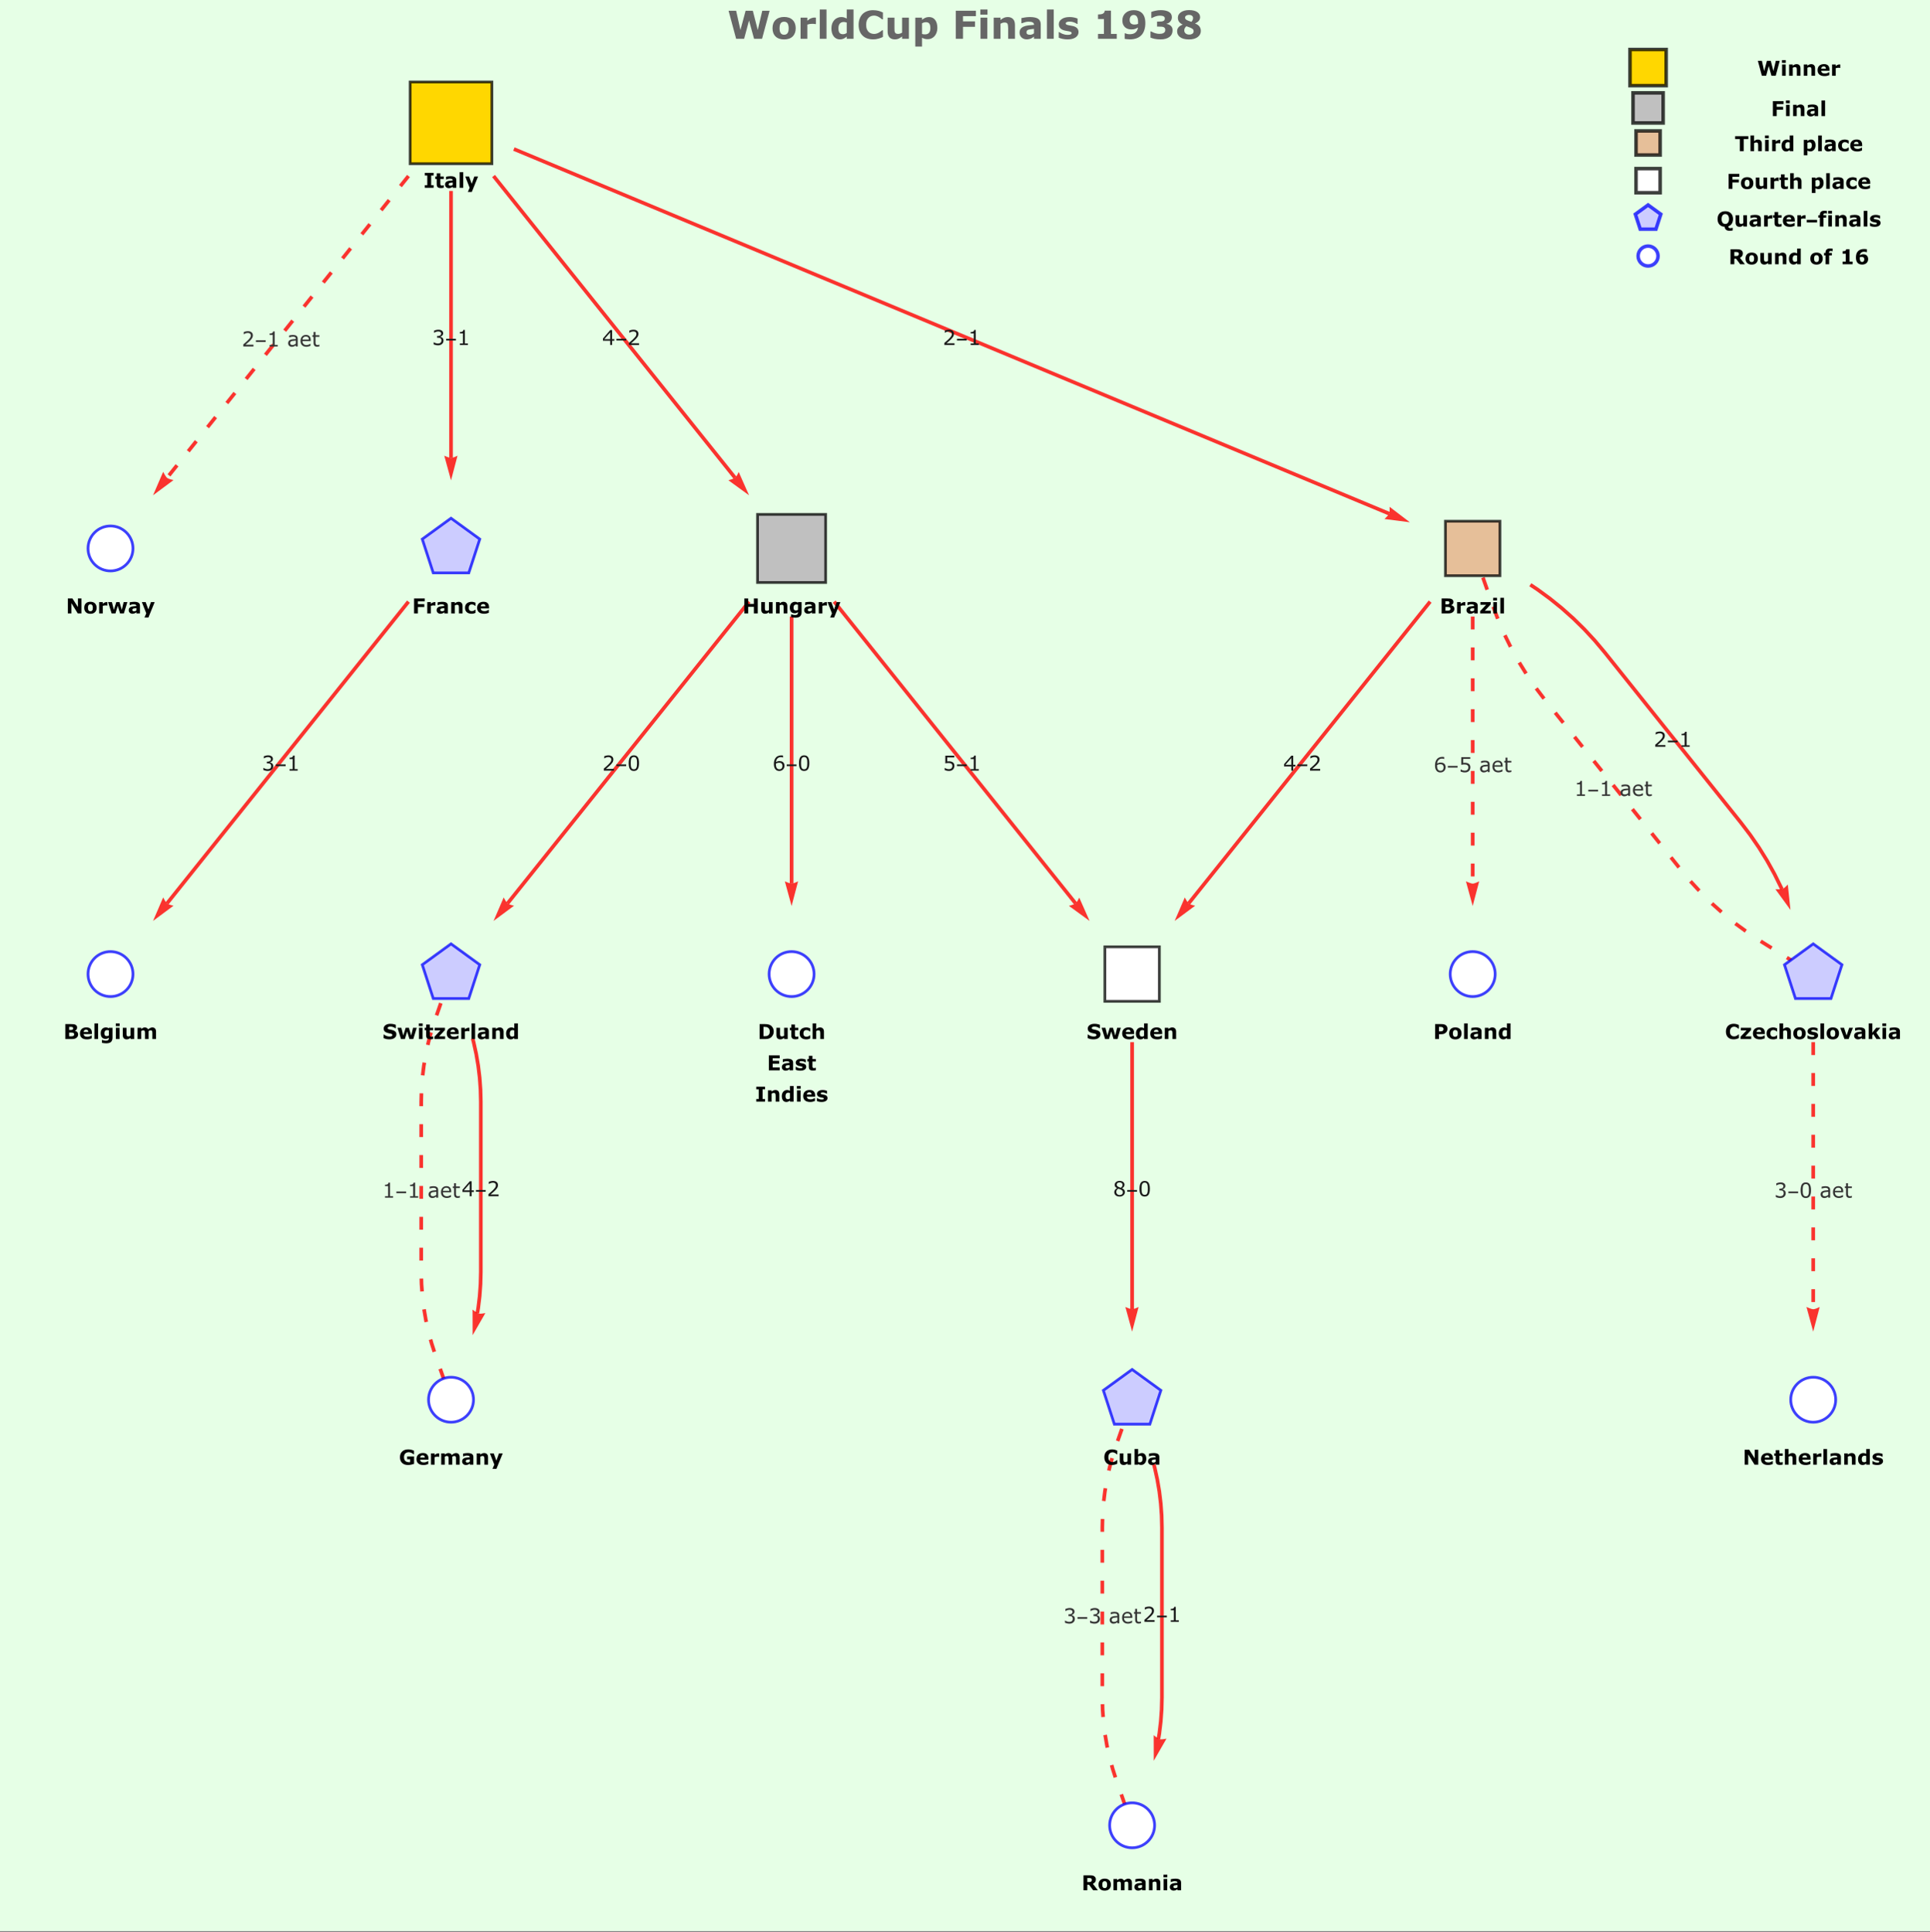 <?xml version="1.0" encoding="UTF-8"?>
<svg xmlns="http://www.w3.org/2000/svg" xmlns:xlink="http://www.w3.org/1999/xlink" width="750pt" height="751pt" viewBox="0 0 750 751" version="1.1">
<rect x="0" y="0" width="750" height="751" fill="#808080" stroke="none"/>
<defs>
<g>
<symbol overflow="visible" id="glyph0-0">
<path style="stroke:none;" d="M 1 0 L 1 -6 L 7 -6 L 7 0 Z M 1.5 -0.5 L 6.5 -0.5 L 6.5 -5.5 L 1.5 -5.5 Z M 1.5 -0.5 "/>
</symbol>
<symbol overflow="visible" id="glyph0-1">
<path style="stroke:none;" d="M 4.703 -1.641 L 3.844 -1.641 L 3.844 0 L 3.094 0 L 3.094 -1.641 L 0.297 -1.641 L 0.297 -2.531 L 3.125 -5.812 L 3.844 -5.812 L 3.844 -2.266 L 4.703 -2.266 Z M 3.094 -2.266 L 3.094 -4.891 L 0.828 -2.266 Z M 3.094 -2.266 "/>
</symbol>
<symbol overflow="visible" id="glyph0-2">
<path style="stroke:none;" d="M 4.562 0 L 0.625 0 L 0.625 -0.812 C 0.906 -1.051 1.18 -1.285 1.453 -1.516 C 1.723 -1.754 1.977 -1.988 2.219 -2.219 C 2.719 -2.707 3.062 -3.094 3.25 -3.375 C 3.438 -3.656 3.531 -3.961 3.531 -4.297 C 3.531 -4.598 3.426 -4.832 3.219 -5 C 3.02 -5.176 2.742 -5.266 2.391 -5.266 C 2.148 -5.266 1.891 -5.223 1.609 -5.141 C 1.336 -5.055 1.07 -4.926 0.812 -4.75 L 0.781 -4.75 L 0.781 -5.578 C 0.957 -5.672 1.203 -5.754 1.516 -5.828 C 1.828 -5.898 2.125 -5.938 2.406 -5.938 C 3.008 -5.938 3.477 -5.789 3.812 -5.5 C 4.156 -5.219 4.328 -4.832 4.328 -4.344 C 4.328 -4.113 4.297 -3.906 4.234 -3.719 C 4.18 -3.531 4.098 -3.348 3.984 -3.172 C 3.891 -3.016 3.77 -2.859 3.625 -2.703 C 3.488 -2.547 3.328 -2.367 3.141 -2.172 C 2.859 -1.898 2.566 -1.633 2.266 -1.375 C 1.973 -1.125 1.695 -0.891 1.438 -0.672 L 4.562 -0.672 Z M 4.562 0 "/>
</symbol>
<symbol overflow="visible" id="glyph0-3">
<path style="stroke:none;" d="M 4.234 0 L 1.094 0 L 1.094 -0.594 L 2.297 -0.594 L 2.297 -4.5 L 1.094 -4.5 L 1.094 -5.031 C 1.25 -5.031 1.422 -5.039 1.609 -5.062 C 1.797 -5.094 1.941 -5.133 2.047 -5.188 C 2.16 -5.25 2.25 -5.328 2.312 -5.422 C 2.383 -5.523 2.426 -5.664 2.438 -5.844 L 3.047 -5.844 L 3.047 -0.594 L 4.234 -0.594 Z M 4.234 0 "/>
</symbol>
<symbol overflow="visible" id="glyph0-4">
<path style="stroke:none;" d="M 4.109 0 L 3.391 0 L 3.391 -0.469 C 3.316 -0.426 3.223 -0.363 3.109 -0.281 C 3.004 -0.195 2.898 -0.133 2.797 -0.094 C 2.672 -0.031 2.531 0.02 2.375 0.062 C 2.219 0.102 2.031 0.125 1.812 0.125 C 1.426 0.125 1.094 -0.004 0.812 -0.266 C 0.539 -0.523 0.406 -0.859 0.406 -1.266 C 0.406 -1.598 0.473 -1.863 0.609 -2.062 C 0.754 -2.27 0.961 -2.43 1.234 -2.547 C 1.492 -2.672 1.812 -2.754 2.188 -2.797 C 2.562 -2.836 2.961 -2.867 3.391 -2.891 L 3.391 -3 C 3.391 -3.164 3.359 -3.301 3.297 -3.406 C 3.234 -3.52 3.148 -3.609 3.047 -3.672 C 2.941 -3.734 2.816 -3.773 2.672 -3.797 C 2.523 -3.816 2.375 -3.828 2.219 -3.828 C 2.02 -3.828 1.801 -3.801 1.562 -3.75 C 1.332 -3.695 1.086 -3.625 0.828 -3.531 L 0.797 -3.531 L 0.797 -4.266 C 0.941 -4.305 1.148 -4.348 1.422 -4.391 C 1.691 -4.441 1.957 -4.469 2.219 -4.469 C 2.52 -4.469 2.785 -4.441 3.016 -4.391 C 3.242 -4.336 3.441 -4.254 3.609 -4.141 C 3.773 -4.016 3.898 -3.859 3.984 -3.672 C 4.066 -3.484 4.109 -3.25 4.109 -2.969 Z M 3.391 -1.078 L 3.391 -2.297 C 3.16 -2.273 2.895 -2.25 2.594 -2.219 C 2.289 -2.195 2.051 -2.164 1.875 -2.125 C 1.664 -2.062 1.492 -1.969 1.359 -1.844 C 1.234 -1.719 1.172 -1.539 1.172 -1.312 C 1.172 -1.062 1.242 -0.875 1.391 -0.75 C 1.547 -0.625 1.773 -0.562 2.078 -0.562 C 2.336 -0.562 2.57 -0.609 2.781 -0.703 C 3 -0.805 3.203 -0.93 3.391 -1.078 Z M 3.391 -1.078 "/>
</symbol>
<symbol overflow="visible" id="glyph0-5">
<path style="stroke:none;" d="M 4.375 -2.109 L 1.156 -2.109 C 1.156 -1.836 1.195 -1.602 1.281 -1.406 C 1.363 -1.207 1.473 -1.047 1.609 -0.922 C 1.742 -0.797 1.906 -0.703 2.094 -0.641 C 2.281 -0.578 2.488 -0.547 2.719 -0.547 C 3.008 -0.547 3.305 -0.602 3.609 -0.719 C 3.91 -0.832 4.125 -0.945 4.25 -1.062 L 4.297 -1.062 L 4.297 -0.266 C 4.047 -0.16 3.789 -0.07 3.531 0 C 3.27 0.07 3 0.109 2.719 0.109 C 2 0.109 1.438 -0.086 1.031 -0.484 C 0.625 -0.879 0.422 -1.438 0.422 -2.156 C 0.422 -2.875 0.613 -3.441 1 -3.859 C 1.383 -4.273 1.895 -4.484 2.531 -4.484 C 3.125 -4.484 3.578 -4.312 3.891 -3.969 C 4.211 -3.625 4.375 -3.133 4.375 -2.5 Z M 3.656 -2.672 C 3.656 -3.055 3.555 -3.352 3.359 -3.562 C 3.172 -3.77 2.883 -3.875 2.5 -3.875 C 2.102 -3.875 1.785 -3.758 1.547 -3.531 C 1.316 -3.301 1.188 -3.016 1.156 -2.672 Z M 3.656 -2.672 "/>
</symbol>
<symbol overflow="visible" id="glyph0-6">
<path style="stroke:none;" d="M 2.984 -0.047 C 2.848 -0.004 2.695 0.023 2.531 0.047 C 2.375 0.078 2.234 0.094 2.109 0.094 C 1.66 0.094 1.316 -0.023 1.078 -0.266 C 0.848 -0.516 0.734 -0.898 0.734 -1.422 L 0.734 -3.75 L 0.25 -3.75 L 0.25 -4.359 L 0.734 -4.359 L 0.734 -5.625 L 1.469 -5.625 L 1.469 -4.359 L 2.984 -4.359 L 2.984 -3.75 L 1.469 -3.75 L 1.469 -1.766 C 1.469 -1.535 1.473 -1.352 1.484 -1.219 C 1.492 -1.094 1.531 -0.973 1.594 -0.859 C 1.656 -0.754 1.734 -0.676 1.828 -0.625 C 1.93 -0.582 2.086 -0.562 2.297 -0.562 C 2.41 -0.562 2.531 -0.578 2.656 -0.609 C 2.789 -0.648 2.891 -0.68 2.953 -0.703 L 2.984 -0.703 Z M 2.984 -0.047 "/>
</symbol>
<symbol overflow="visible" id="glyph0-7">
<path style="stroke:none;" d="M 4.062 -2.797 C 4.188 -2.691 4.285 -2.551 4.359 -2.375 C 4.441 -2.207 4.484 -1.988 4.484 -1.719 C 4.484 -1.457 4.438 -1.211 4.344 -0.984 C 4.25 -0.766 4.113 -0.578 3.938 -0.422 C 3.738 -0.234 3.504 -0.094 3.234 0 C 2.973 0.082 2.688 0.125 2.375 0.125 C 2.051 0.125 1.734 0.082 1.422 0 C 1.109 -0.07 0.852 -0.156 0.656 -0.25 L 0.656 -1.062 L 0.719 -1.062 C 0.938 -0.914 1.191 -0.797 1.484 -0.703 C 1.785 -0.609 2.078 -0.562 2.359 -0.562 C 2.523 -0.562 2.695 -0.586 2.875 -0.641 C 3.062 -0.691 3.211 -0.77 3.328 -0.875 C 3.453 -0.988 3.539 -1.113 3.594 -1.25 C 3.656 -1.395 3.688 -1.57 3.688 -1.781 C 3.688 -1.988 3.648 -2.16 3.578 -2.297 C 3.516 -2.43 3.426 -2.539 3.312 -2.625 C 3.195 -2.707 3.055 -2.758 2.891 -2.781 C 2.723 -2.812 2.539 -2.828 2.344 -2.828 L 2 -2.828 L 2 -3.484 L 2.266 -3.484 C 2.66 -3.484 2.977 -3.566 3.219 -3.734 C 3.457 -3.898 3.578 -4.141 3.578 -4.453 C 3.578 -4.598 3.547 -4.723 3.484 -4.828 C 3.422 -4.93 3.336 -5.016 3.234 -5.078 C 3.117 -5.148 3 -5.195 2.875 -5.219 C 2.75 -5.25 2.602 -5.266 2.438 -5.266 C 2.188 -5.266 1.922 -5.219 1.641 -5.125 C 1.367 -5.039 1.109 -4.914 0.859 -4.75 L 0.828 -4.75 L 0.828 -5.578 C 1.004 -5.66 1.25 -5.738 1.562 -5.812 C 1.875 -5.895 2.172 -5.938 2.453 -5.938 C 2.742 -5.938 2.992 -5.91 3.203 -5.859 C 3.422 -5.805 3.617 -5.723 3.797 -5.609 C 3.984 -5.484 4.125 -5.332 4.219 -5.156 C 4.312 -4.977 4.359 -4.77 4.359 -4.531 C 4.359 -4.207 4.242 -3.926 4.016 -3.688 C 3.797 -3.445 3.531 -3.297 3.219 -3.234 L 3.219 -3.188 C 3.344 -3.164 3.484 -3.117 3.641 -3.047 C 3.805 -2.984 3.945 -2.898 4.062 -2.797 Z M 4.062 -2.797 "/>
</symbol>
<symbol overflow="visible" id="glyph0-8">
<path style="stroke:none;" d="M 4.562 -2.906 C 4.562 -1.863 4.395 -1.098 4.062 -0.609 C 3.738 -0.117 3.234 0.125 2.547 0.125 C 1.848 0.125 1.336 -0.117 1.016 -0.609 C 0.691 -1.109 0.531 -1.875 0.531 -2.906 C 0.531 -3.938 0.691 -4.695 1.016 -5.188 C 1.348 -5.688 1.859 -5.938 2.547 -5.938 C 3.242 -5.938 3.754 -5.688 4.078 -5.188 C 4.398 -4.688 4.562 -3.926 4.562 -2.906 Z M 3.531 -1.141 C 3.625 -1.348 3.688 -1.594 3.719 -1.875 C 3.75 -2.164 3.766 -2.508 3.766 -2.906 C 3.766 -3.301 3.75 -3.645 3.719 -3.938 C 3.688 -4.227 3.625 -4.477 3.531 -4.688 C 3.438 -4.883 3.312 -5.035 3.156 -5.141 C 3 -5.242 2.797 -5.297 2.547 -5.297 C 2.305 -5.297 2.102 -5.242 1.938 -5.141 C 1.781 -5.035 1.656 -4.879 1.562 -4.672 C 1.469 -4.484 1.406 -4.234 1.375 -3.922 C 1.344 -3.609 1.328 -3.27 1.328 -2.906 C 1.328 -2.5 1.344 -2.156 1.375 -1.875 C 1.406 -1.602 1.469 -1.363 1.562 -1.156 C 1.645 -0.945 1.766 -0.789 1.922 -0.688 C 2.078 -0.582 2.285 -0.531 2.547 -0.531 C 2.797 -0.531 3 -0.578 3.156 -0.672 C 3.32 -0.773 3.445 -0.93 3.531 -1.141 Z M 3.531 -1.141 "/>
</symbol>
<symbol overflow="visible" id="glyph0-9">
<path style="stroke:none;" d="M 4.656 -1.891 C 4.656 -1.297 4.457 -0.812 4.062 -0.438 C 3.676 -0.062 3.203 0.125 2.641 0.125 C 2.348 0.125 2.082 0.082 1.844 0 C 1.613 -0.094 1.41 -0.227 1.234 -0.406 C 1.016 -0.625 0.844 -0.91 0.719 -1.266 C 0.594 -1.617 0.531 -2.051 0.531 -2.562 C 0.531 -3.07 0.586 -3.523 0.703 -3.922 C 0.816 -4.328 0.992 -4.68 1.234 -4.984 C 1.461 -5.285 1.754 -5.516 2.109 -5.672 C 2.473 -5.836 2.898 -5.922 3.391 -5.922 C 3.535 -5.922 3.66 -5.914 3.766 -5.906 C 3.867 -5.895 3.977 -5.875 4.094 -5.844 L 4.094 -5.094 L 4.047 -5.094 C 3.973 -5.133 3.863 -5.172 3.719 -5.203 C 3.57 -5.234 3.422 -5.25 3.266 -5.25 C 2.703 -5.25 2.254 -5.07 1.922 -4.719 C 1.586 -4.375 1.395 -3.906 1.344 -3.312 C 1.562 -3.445 1.773 -3.547 1.984 -3.609 C 2.203 -3.68 2.453 -3.719 2.734 -3.719 C 2.973 -3.719 3.188 -3.691 3.375 -3.641 C 3.57 -3.598 3.77 -3.508 3.969 -3.375 C 4.195 -3.219 4.367 -3.016 4.484 -2.766 C 4.598 -2.523 4.656 -2.234 4.656 -1.891 Z M 3.859 -1.859 C 3.859 -2.098 3.82 -2.297 3.75 -2.453 C 3.676 -2.617 3.562 -2.758 3.406 -2.875 C 3.281 -2.957 3.145 -3.008 3 -3.031 C 2.852 -3.062 2.703 -3.078 2.547 -3.078 C 2.328 -3.078 2.117 -3.051 1.922 -3 C 1.734 -2.945 1.539 -2.863 1.344 -2.75 C 1.332 -2.695 1.328 -2.645 1.328 -2.594 C 1.328 -2.539 1.328 -2.473 1.328 -2.391 C 1.328 -1.973 1.367 -1.645 1.453 -1.406 C 1.535 -1.176 1.648 -0.988 1.797 -0.844 C 1.922 -0.727 2.051 -0.645 2.188 -0.594 C 2.332 -0.539 2.484 -0.516 2.641 -0.516 C 3.023 -0.516 3.32 -0.629 3.531 -0.859 C 3.75 -1.086 3.859 -1.422 3.859 -1.859 Z M 3.859 -1.859 "/>
</symbol>
<symbol overflow="visible" id="glyph0-10">
<path style="stroke:none;" d="M 4.516 -1.844 C 4.516 -1.57 4.461 -1.312 4.359 -1.062 C 4.266 -0.82 4.133 -0.617 3.969 -0.453 C 3.781 -0.266 3.555 -0.117 3.297 -0.016 C 3.035 0.078 2.734 0.125 2.391 0.125 C 2.078 0.125 1.77 0.086 1.469 0.016 C 1.176 -0.047 0.93 -0.125 0.734 -0.219 L 0.734 -1.047 L 0.781 -1.047 C 1 -0.91 1.25 -0.797 1.531 -0.703 C 1.82 -0.609 2.102 -0.562 2.375 -0.562 C 2.562 -0.562 2.738 -0.586 2.906 -0.641 C 3.082 -0.691 3.238 -0.781 3.375 -0.906 C 3.488 -1.02 3.578 -1.156 3.641 -1.312 C 3.703 -1.469 3.734 -1.648 3.734 -1.859 C 3.734 -2.055 3.695 -2.223 3.625 -2.359 C 3.551 -2.492 3.457 -2.602 3.344 -2.688 C 3.207 -2.789 3.039 -2.863 2.844 -2.906 C 2.645 -2.945 2.426 -2.969 2.188 -2.969 C 1.957 -2.969 1.738 -2.953 1.531 -2.922 C 1.32 -2.891 1.141 -2.859 0.984 -2.828 L 0.984 -5.812 L 4.484 -5.812 L 4.484 -5.141 L 1.734 -5.141 L 1.734 -3.594 C 1.848 -3.602 1.961 -3.609 2.078 -3.609 C 2.191 -3.617 2.297 -3.625 2.391 -3.625 C 2.703 -3.625 2.973 -3.594 3.203 -3.531 C 3.441 -3.477 3.66 -3.383 3.859 -3.25 C 4.066 -3.113 4.227 -2.93 4.344 -2.703 C 4.457 -2.473 4.516 -2.188 4.516 -1.844 Z M 4.516 -1.844 "/>
</symbol>
<symbol overflow="visible" id="glyph0-11">
<path style="stroke:none;" d="M 4.609 -1.625 C 4.609 -1.125 4.41 -0.703 4.016 -0.359 C 3.629 -0.023 3.141 0.141 2.547 0.141 C 1.91 0.141 1.406 -0.02 1.031 -0.344 C 0.664 -0.676 0.484 -1.098 0.484 -1.609 C 0.484 -1.93 0.578 -2.223 0.766 -2.484 C 0.953 -2.742 1.211 -2.953 1.547 -3.109 L 1.547 -3.125 C 1.234 -3.289 1.004 -3.473 0.859 -3.672 C 0.711 -3.867 0.641 -4.117 0.641 -4.422 C 0.641 -4.859 0.816 -5.223 1.172 -5.516 C 1.535 -5.805 1.992 -5.953 2.547 -5.953 C 3.129 -5.953 3.594 -5.812 3.938 -5.531 C 4.281 -5.25 4.453 -4.895 4.453 -4.469 C 4.453 -4.207 4.367 -3.945 4.203 -3.688 C 4.047 -3.438 3.805 -3.238 3.484 -3.094 L 3.484 -3.078 C 3.848 -2.922 4.125 -2.727 4.312 -2.5 C 4.508 -2.27 4.609 -1.977 4.609 -1.625 Z M 3.688 -4.469 C 3.688 -4.738 3.578 -4.957 3.359 -5.125 C 3.148 -5.289 2.879 -5.375 2.547 -5.375 C 2.211 -5.375 1.941 -5.297 1.734 -5.141 C 1.523 -4.984 1.422 -4.773 1.422 -4.516 C 1.422 -4.328 1.473 -4.16 1.578 -4.016 C 1.68 -3.879 1.844 -3.758 2.062 -3.656 C 2.156 -3.613 2.289 -3.551 2.469 -3.469 C 2.656 -3.395 2.832 -3.332 3 -3.281 C 3.258 -3.457 3.438 -3.633 3.531 -3.812 C 3.633 -4 3.688 -4.219 3.688 -4.469 Z M 3.812 -1.547 C 3.812 -1.785 3.754 -1.977 3.641 -2.125 C 3.535 -2.27 3.332 -2.414 3.031 -2.562 C 2.906 -2.613 2.77 -2.664 2.625 -2.719 C 2.477 -2.77 2.285 -2.836 2.047 -2.922 C 1.805 -2.797 1.613 -2.625 1.469 -2.406 C 1.332 -2.188 1.266 -1.941 1.266 -1.672 C 1.266 -1.316 1.383 -1.023 1.625 -0.797 C 1.875 -0.566 2.18 -0.453 2.547 -0.453 C 2.93 -0.453 3.238 -0.547 3.469 -0.734 C 3.695 -0.93 3.812 -1.203 3.812 -1.547 Z M 3.812 -1.547 "/>
</symbol>
<symbol overflow="visible" id="glyph1-0">
<path style="stroke:none;" d="M 0.5 0 L 0.5 -6.406 L 3.5 -6.406 L 3.5 0 Z M 1 -0.5 L 3 -0.5 L 3 -5.906 L 1 -5.906 Z M 1 -0.5 "/>
</symbol>
<symbol overflow="visible" id="glyph1-1">
<path style="stroke:none;" d="M 4.234 -1.75 L 0.438 -1.75 L 0.438 -2.406 L 4.234 -2.406 Z M 4.234 -1.75 "/>
</symbol>
<symbol overflow="visible" id="glyph2-0">
<path style="stroke:none;" d="M 1 0 L 1 -6 L 7 -6 L 7 0 Z M 1.5 -0.5 L 6.5 -0.5 L 6.5 -5.5 L 1.5 -5.5 Z M 1.5 -0.5 "/>
</symbol>
<symbol overflow="visible" id="glyph2-1">
<path style="stroke:none;" d="M 5.406 -1.828 C 5.406 -1.254 5.16 -0.785 4.672 -0.422 C 4.18 -0.066 3.52 0.109 2.688 0.109 C 2.207 0.109 1.785 0.066 1.422 -0.016 C 1.066 -0.109 0.734 -0.219 0.422 -0.344 L 0.422 -1.734 L 0.594 -1.734 C 0.906 -1.492 1.25 -1.305 1.625 -1.172 C 2.008 -1.035 2.379 -0.969 2.734 -0.969 C 2.828 -0.969 2.945 -0.973 3.094 -0.984 C 3.25 -1.004 3.375 -1.035 3.469 -1.078 C 3.582 -1.117 3.676 -1.176 3.75 -1.25 C 3.82 -1.32 3.859 -1.426 3.859 -1.562 C 3.859 -1.688 3.801 -1.797 3.688 -1.891 C 3.582 -1.984 3.426 -2.055 3.219 -2.109 C 3 -2.16 2.766 -2.207 2.516 -2.25 C 2.273 -2.289 2.051 -2.348 1.844 -2.422 C 1.352 -2.578 1 -2.789 0.781 -3.062 C 0.57 -3.344 0.469 -3.68 0.469 -4.078 C 0.469 -4.617 0.707 -5.062 1.188 -5.406 C 1.676 -5.75 2.301 -5.922 3.062 -5.922 C 3.445 -5.922 3.828 -5.883 4.203 -5.812 C 4.578 -5.738 4.898 -5.645 5.172 -5.531 L 5.172 -4.188 L 5.016 -4.188 C 4.773 -4.375 4.484 -4.531 4.141 -4.656 C 3.805 -4.789 3.461 -4.859 3.109 -4.859 C 2.984 -4.859 2.859 -4.848 2.734 -4.828 C 2.609 -4.805 2.488 -4.773 2.375 -4.734 C 2.27 -4.691 2.18 -4.629 2.109 -4.547 C 2.035 -4.473 2 -4.383 2 -4.281 C 2 -4.125 2.055 -4.004 2.172 -3.922 C 2.297 -3.848 2.52 -3.773 2.844 -3.703 C 3.062 -3.66 3.266 -3.617 3.453 -3.578 C 3.648 -3.535 3.863 -3.477 4.094 -3.406 C 4.539 -3.258 4.867 -3.062 5.078 -2.812 C 5.297 -2.562 5.406 -2.234 5.406 -1.828 Z M 5.406 -1.828 "/>
</symbol>
<symbol overflow="visible" id="glyph2-2">
<path style="stroke:none;" d="M 7.656 -4.391 L 6.297 0 L 4.812 0 L 3.922 -2.953 L 3.031 0 L 1.531 0 L 0.172 -4.391 L 1.656 -4.391 L 2.406 -1.359 L 3.344 -4.391 L 4.594 -4.391 L 5.484 -1.359 L 6.219 -4.391 Z M 7.656 -4.391 "/>
</symbol>
<symbol overflow="visible" id="glyph2-3">
<path style="stroke:none;" d="M 2.078 0 L 0.672 0 L 0.672 -4.391 L 2.078 -4.391 Z M 2.109 -5.016 L 0.625 -5.016 L 0.625 -6.078 L 2.109 -6.078 Z M 2.109 -5.016 "/>
</symbol>
<symbol overflow="visible" id="glyph2-4">
<path style="stroke:none;" d="M 3.469 -0.047 C 3.32 -0.004 3.16 0.023 2.984 0.047 C 2.816 0.078 2.613 0.094 2.375 0.094 C 1.82 0.094 1.41 -0.016 1.141 -0.234 C 0.879 -0.461 0.75 -0.848 0.75 -1.391 L 0.75 -3.438 L 0.172 -3.438 L 0.172 -4.391 L 0.75 -4.391 L 0.75 -5.641 L 2.156 -5.641 L 2.156 -4.391 L 3.469 -4.391 L 3.469 -3.438 L 2.156 -3.438 L 2.156 -1.875 C 2.156 -1.727 2.156 -1.598 2.156 -1.484 C 2.156 -1.367 2.176 -1.266 2.219 -1.172 C 2.258 -1.078 2.32 -1.004 2.406 -0.953 C 2.5 -0.898 2.633 -0.875 2.812 -0.875 C 2.883 -0.875 2.977 -0.891 3.094 -0.922 C 3.219 -0.953 3.305 -0.977 3.359 -1 L 3.469 -1 Z M 3.469 -0.047 "/>
</symbol>
<symbol overflow="visible" id="glyph2-5">
<path style="stroke:none;" d="M 4.453 0 L 0.328 0 L 0.328 -0.906 L 2.641 -3.359 L 0.422 -3.359 L 0.422 -4.391 L 4.406 -4.391 L 4.406 -3.5 L 2.125 -1.047 L 4.453 -1.047 Z M 4.453 0 "/>
</symbol>
<symbol overflow="visible" id="glyph2-6">
<path style="stroke:none;" d="M 4.984 -1.938 L 1.766 -1.938 C 1.785 -1.594 1.914 -1.328 2.156 -1.141 C 2.395 -0.961 2.75 -0.875 3.219 -0.875 C 3.52 -0.875 3.805 -0.926 4.078 -1.031 C 4.359 -1.133 4.582 -1.25 4.75 -1.375 L 4.906 -1.375 L 4.906 -0.25 C 4.582 -0.125 4.281 -0.031 4 0.031 C 3.719 0.094 3.41 0.125 3.078 0.125 C 2.191 0.125 1.516 -0.07 1.047 -0.469 C 0.578 -0.875 0.344 -1.441 0.344 -2.172 C 0.344 -2.891 0.562 -3.461 1 -3.891 C 1.445 -4.316 2.062 -4.531 2.844 -4.531 C 3.551 -4.531 4.082 -4.348 4.438 -3.984 C 4.801 -3.617 4.984 -3.098 4.984 -2.422 Z M 3.594 -2.766 C 3.582 -3.055 3.504 -3.273 3.359 -3.422 C 3.223 -3.566 3.008 -3.641 2.719 -3.641 C 2.445 -3.641 2.223 -3.566 2.047 -3.422 C 1.879 -3.285 1.785 -3.066 1.766 -2.766 Z M 3.594 -2.766 "/>
</symbol>
<symbol overflow="visible" id="glyph2-7">
<path style="stroke:none;" d="M 3.844 -3.047 L 3.719 -3.047 C 3.656 -3.066 3.555 -3.082 3.422 -3.094 C 3.297 -3.102 3.188 -3.109 3.094 -3.109 C 2.895 -3.109 2.719 -3.094 2.562 -3.062 C 2.414 -3.039 2.254 -3 2.078 -2.938 L 2.078 0 L 0.672 0 L 0.672 -4.391 L 2.078 -4.391 L 2.078 -3.75 C 2.379 -4.008 2.645 -4.18 2.875 -4.266 C 3.102 -4.359 3.316 -4.406 3.516 -4.406 C 3.566 -4.406 3.625 -4.398 3.688 -4.391 C 3.75 -4.391 3.801 -4.391 3.844 -4.391 Z M 3.844 -3.047 "/>
</symbol>
<symbol overflow="visible" id="glyph2-8">
<path style="stroke:none;" d="M 2.078 0 L 0.672 0 L 0.672 -6.078 L 2.078 -6.078 Z M 2.078 0 "/>
</symbol>
<symbol overflow="visible" id="glyph2-9">
<path style="stroke:none;" d="M 3.328 -1.141 L 3.328 -2.062 C 3.129 -2.039 2.922 -2.016 2.703 -1.984 C 2.484 -1.961 2.316 -1.938 2.203 -1.906 C 2.055 -1.852 1.945 -1.785 1.875 -1.703 C 1.801 -1.617 1.766 -1.508 1.766 -1.375 C 1.766 -1.281 1.77 -1.203 1.781 -1.141 C 1.801 -1.086 1.844 -1.035 1.906 -0.984 C 1.969 -0.93 2.039 -0.891 2.125 -0.859 C 2.207 -0.836 2.336 -0.828 2.516 -0.828 C 2.648 -0.828 2.789 -0.852 2.938 -0.906 C 3.082 -0.969 3.211 -1.047 3.328 -1.141 Z M 3.328 -0.469 C 3.242 -0.406 3.145 -0.332 3.031 -0.25 C 2.926 -0.176 2.82 -0.113 2.719 -0.062 C 2.582 0 2.441 0.047 2.297 0.078 C 2.148 0.109 1.988 0.125 1.812 0.125 C 1.395 0.125 1.047 -0.004 0.766 -0.266 C 0.484 -0.523 0.344 -0.859 0.344 -1.266 C 0.344 -1.578 0.41 -1.832 0.547 -2.031 C 0.691 -2.238 0.895 -2.406 1.156 -2.531 C 1.414 -2.645 1.738 -2.723 2.125 -2.766 C 2.508 -2.816 2.91 -2.859 3.328 -2.891 L 3.328 -2.906 C 3.328 -3.145 3.227 -3.312 3.031 -3.406 C 2.832 -3.5 2.539 -3.547 2.156 -3.547 C 1.926 -3.547 1.676 -3.504 1.406 -3.422 C 1.145 -3.336 0.957 -3.273 0.844 -3.234 L 0.719 -3.234 L 0.719 -4.297 C 0.863 -4.336 1.102 -4.383 1.438 -4.438 C 1.781 -4.488 2.117 -4.516 2.453 -4.516 C 3.254 -4.516 3.832 -4.391 4.188 -4.141 C 4.539 -3.898 4.719 -3.516 4.719 -2.984 L 4.719 0 L 3.328 0 Z M 3.328 -0.469 "/>
</symbol>
<symbol overflow="visible" id="glyph2-10">
<path style="stroke:none;" d="M 5.078 0 L 3.656 0 L 3.656 -2.172 C 3.656 -2.348 3.645 -2.523 3.625 -2.703 C 3.613 -2.879 3.582 -3.008 3.531 -3.094 C 3.477 -3.188 3.398 -3.254 3.297 -3.297 C 3.203 -3.348 3.066 -3.375 2.891 -3.375 C 2.766 -3.375 2.633 -3.352 2.5 -3.312 C 2.363 -3.27 2.223 -3.203 2.078 -3.109 L 2.078 0 L 0.672 0 L 0.672 -4.391 L 2.078 -4.391 L 2.078 -3.906 C 2.328 -4.102 2.566 -4.254 2.797 -4.359 C 3.023 -4.461 3.281 -4.516 3.562 -4.516 C 4.031 -4.516 4.398 -4.375 4.672 -4.094 C 4.941 -3.82 5.078 -3.41 5.078 -2.859 Z M 5.078 0 "/>
</symbol>
<symbol overflow="visible" id="glyph2-11">
<path style="stroke:none;" d="M 4.938 0 L 3.531 0 L 3.531 -0.453 C 3.281 -0.254 3.051 -0.109 2.844 -0.016 C 2.633 0.078 2.391 0.125 2.109 0.125 C 1.578 0.125 1.148 -0.078 0.828 -0.484 C 0.516 -0.898 0.359 -1.457 0.359 -2.156 C 0.359 -2.531 0.41 -2.859 0.516 -3.141 C 0.617 -3.43 0.766 -3.68 0.953 -3.891 C 1.129 -4.086 1.344 -4.238 1.594 -4.344 C 1.852 -4.457 2.109 -4.516 2.359 -4.516 C 2.617 -4.516 2.832 -4.484 3 -4.422 C 3.176 -4.367 3.352 -4.301 3.531 -4.219 L 3.531 -6.078 L 4.938 -6.078 Z M 3.531 -1.219 L 3.531 -3.359 C 3.426 -3.398 3.316 -3.43 3.203 -3.453 C 3.098 -3.473 3 -3.484 2.906 -3.484 C 2.539 -3.484 2.266 -3.367 2.078 -3.141 C 1.891 -2.91 1.797 -2.586 1.797 -2.172 C 1.797 -1.742 1.867 -1.43 2.016 -1.234 C 2.172 -1.047 2.41 -0.953 2.734 -0.953 C 2.867 -0.953 3.004 -0.973 3.141 -1.016 C 3.285 -1.066 3.414 -1.133 3.531 -1.219 Z M 3.531 -1.219 "/>
</symbol>
<symbol overflow="visible" id="glyph2-12">
<path style="stroke:none;" d="M 5.891 -0.328 C 5.629 -0.234 5.281 -0.133 4.844 -0.031 C 4.414 0.07 3.988 0.125 3.562 0.125 C 2.57 0.125 1.797 -0.145 1.234 -0.688 C 0.68 -1.227 0.406 -1.973 0.406 -2.922 C 0.406 -3.816 0.688 -4.539 1.25 -5.094 C 1.812 -5.656 2.598 -5.938 3.609 -5.938 C 3.992 -5.938 4.359 -5.898 4.703 -5.828 C 5.055 -5.754 5.441 -5.617 5.859 -5.422 L 5.859 -4.047 L 5.703 -4.047 C 5.629 -4.109 5.52 -4.188 5.375 -4.281 C 5.238 -4.383 5.102 -4.473 4.969 -4.547 C 4.82 -4.629 4.645 -4.695 4.438 -4.75 C 4.238 -4.812 4.023 -4.844 3.797 -4.844 C 3.535 -4.844 3.297 -4.801 3.078 -4.719 C 2.859 -4.645 2.664 -4.531 2.5 -4.375 C 2.332 -4.219 2.203 -4.016 2.109 -3.766 C 2.016 -3.523 1.969 -3.25 1.969 -2.938 C 1.969 -2.289 2.133 -1.797 2.469 -1.453 C 2.812 -1.117 3.316 -0.953 3.984 -0.953 C 4.047 -0.953 4.109 -0.953 4.172 -0.953 C 4.242 -0.953 4.305 -0.957 4.359 -0.969 L 4.359 -2.109 L 3.203 -2.109 L 3.203 -3.203 L 5.891 -3.203 Z M 5.891 -0.328 "/>
</symbol>
<symbol overflow="visible" id="glyph2-13">
<path style="stroke:none;" d="M 4.953 -3.109 L 4.953 0 L 3.547 0 L 3.547 -2.188 C 3.547 -2.406 3.539 -2.586 3.531 -2.734 C 3.52 -2.891 3.488 -3.016 3.438 -3.109 C 3.395 -3.203 3.32 -3.27 3.219 -3.312 C 3.125 -3.352 2.992 -3.375 2.828 -3.375 C 2.691 -3.375 2.555 -3.344 2.422 -3.281 C 2.297 -3.227 2.18 -3.172 2.078 -3.109 L 2.078 0 L 0.672 0 L 0.672 -4.391 L 2.078 -4.391 L 2.078 -3.906 C 2.316 -4.094 2.547 -4.238 2.766 -4.344 C 2.984 -4.457 3.227 -4.516 3.5 -4.516 C 3.789 -4.516 4.047 -4.445 4.266 -4.312 C 4.484 -4.188 4.656 -4 4.781 -3.75 C 5.062 -3.988 5.332 -4.176 5.594 -4.312 C 5.863 -4.445 6.129 -4.516 6.391 -4.516 C 6.859 -4.516 7.219 -4.367 7.469 -4.078 C 7.719 -3.797 7.844 -3.391 7.844 -2.859 L 7.844 0 L 6.422 0 L 6.422 -2.188 C 6.422 -2.406 6.414 -2.586 6.406 -2.734 C 6.395 -2.891 6.367 -3.016 6.328 -3.109 C 6.285 -3.203 6.211 -3.27 6.109 -3.312 C 6.016 -3.352 5.879 -3.375 5.703 -3.375 C 5.586 -3.375 5.473 -3.352 5.359 -3.312 C 5.254 -3.27 5.117 -3.203 4.953 -3.109 Z M 4.953 -3.109 "/>
</symbol>
<symbol overflow="visible" id="glyph2-14">
<path style="stroke:none;" d="M 2.641 -1.547 L 3.641 -4.391 L 5.094 -4.391 L 2.656 1.609 L 1.125 1.609 L 1.828 -0.031 L 0.125 -4.391 L 1.594 -4.391 Z M 2.641 -1.547 "/>
</symbol>
<symbol overflow="visible" id="glyph2-15">
<path style="stroke:none;" d="M 4.906 -4.688 L 2.234 -4.688 L 2.234 -3.609 L 4.719 -3.609 L 4.719 -2.484 L 2.234 -2.484 L 2.234 0 L 0.75 0 L 0.75 -5.812 L 4.906 -5.812 Z M 4.906 -4.688 "/>
</symbol>
<symbol overflow="visible" id="glyph2-16">
<path style="stroke:none;" d="M 2.953 0.125 C 2.566 0.125 2.211 0.078 1.891 -0.016 C 1.578 -0.109 1.305 -0.25 1.078 -0.438 C 0.848 -0.633 0.664 -0.875 0.531 -1.156 C 0.406 -1.445 0.344 -1.785 0.344 -2.172 C 0.344 -2.586 0.41 -2.941 0.547 -3.234 C 0.68 -3.535 0.875 -3.781 1.125 -3.969 C 1.363 -4.156 1.633 -4.289 1.938 -4.375 C 2.25 -4.469 2.57 -4.516 2.906 -4.516 C 3.207 -4.516 3.484 -4.477 3.734 -4.406 C 3.984 -4.344 4.219 -4.258 4.438 -4.156 L 4.438 -2.953 L 4.25 -2.953 C 4.188 -3.004 4.117 -3.062 4.047 -3.125 C 3.973 -3.188 3.879 -3.25 3.766 -3.312 C 3.66 -3.363 3.539 -3.406 3.406 -3.438 C 3.281 -3.477 3.133 -3.5 2.969 -3.5 C 2.594 -3.5 2.301 -3.379 2.094 -3.141 C 1.895 -2.91 1.797 -2.586 1.797 -2.172 C 1.797 -1.754 1.898 -1.438 2.109 -1.219 C 2.316 -1 2.609 -0.891 2.984 -0.891 C 3.16 -0.891 3.32 -0.91 3.469 -0.953 C 3.613 -0.992 3.734 -1.039 3.828 -1.094 C 3.91 -1.145 3.984 -1.195 4.047 -1.25 C 4.117 -1.312 4.188 -1.367 4.25 -1.422 L 4.438 -1.422 L 4.438 -0.219 C 4.219 -0.113 3.988 -0.031 3.75 0.031 C 3.508 0.094 3.242 0.125 2.953 0.125 Z M 2.953 0.125 "/>
</symbol>
<symbol overflow="visible" id="glyph2-17">
<path style="stroke:none;" d="M 5.719 -1.781 C 5.719 -1.5 5.66 -1.25 5.547 -1.031 C 5.43 -0.812 5.273 -0.629 5.078 -0.484 C 4.848 -0.305 4.598 -0.18 4.328 -0.109 C 4.055 -0.035 3.707 0 3.281 0 L 0.75 0 L 0.75 -5.812 L 3 -5.812 C 3.469 -5.812 3.812 -5.797 4.031 -5.766 C 4.25 -5.734 4.461 -5.664 4.672 -5.562 C 4.898 -5.445 5.066 -5.297 5.172 -5.109 C 5.273 -4.922 5.328 -4.707 5.328 -4.469 C 5.328 -4.188 5.254 -3.938 5.109 -3.719 C 4.961 -3.508 4.754 -3.344 4.484 -3.219 L 4.484 -3.188 C 4.859 -3.113 5.156 -2.957 5.375 -2.719 C 5.602 -2.477 5.719 -2.164 5.719 -1.781 Z M 3.797 -4.172 C 3.797 -4.266 3.77 -4.359 3.719 -4.453 C 3.676 -4.555 3.594 -4.629 3.469 -4.672 C 3.363 -4.711 3.227 -4.734 3.062 -4.734 C 2.895 -4.742 2.664 -4.75 2.375 -4.75 L 2.234 -4.75 L 2.234 -3.516 L 2.469 -3.516 C 2.707 -3.516 2.91 -3.52 3.078 -3.531 C 3.242 -3.539 3.375 -3.566 3.469 -3.609 C 3.602 -3.672 3.691 -3.75 3.734 -3.844 C 3.773 -3.938 3.797 -4.047 3.797 -4.172 Z M 4.172 -1.812 C 4.172 -1.988 4.133 -2.129 4.062 -2.234 C 3.988 -2.336 3.863 -2.41 3.688 -2.453 C 3.57 -2.492 3.41 -2.516 3.203 -2.516 C 3.004 -2.516 2.789 -2.516 2.562 -2.516 L 2.234 -2.516 L 2.234 -1.062 L 2.344 -1.062 C 2.77 -1.062 3.07 -1.062 3.25 -1.062 C 3.438 -1.07 3.602 -1.109 3.75 -1.172 C 3.906 -1.234 4.016 -1.316 4.078 -1.422 C 4.141 -1.535 4.172 -1.664 4.172 -1.812 Z M 4.172 -1.812 "/>
</symbol>
<symbol overflow="visible" id="glyph2-18">
<path style="stroke:none;" d="M 4.938 -0.5 C 4.938 -0.094 4.875 0.25 4.75 0.531 C 4.633 0.812 4.473 1.035 4.266 1.203 C 4.055 1.359 3.801 1.473 3.5 1.547 C 3.195 1.617 2.859 1.656 2.484 1.656 C 2.18 1.656 1.879 1.633 1.578 1.594 C 1.285 1.562 1.035 1.52 0.828 1.469 L 0.828 0.375 L 1 0.375 C 1.164 0.438 1.375 0.492 1.625 0.547 C 1.875 0.609 2.094 0.641 2.281 0.641 C 2.539 0.641 2.754 0.613 2.922 0.562 C 3.086 0.52 3.211 0.453 3.297 0.359 C 3.379 0.273 3.438 0.164 3.469 0.031 C 3.508 -0.094 3.531 -0.25 3.531 -0.438 L 3.531 -0.516 C 3.352 -0.379 3.16 -0.27 2.953 -0.188 C 2.754 -0.102 2.531 -0.062 2.281 -0.062 C 1.664 -0.062 1.191 -0.242 0.859 -0.609 C 0.523 -0.984 0.359 -1.551 0.359 -2.312 C 0.359 -2.664 0.406 -2.973 0.5 -3.234 C 0.602 -3.504 0.75 -3.738 0.938 -3.938 C 1.102 -4.113 1.312 -4.254 1.562 -4.359 C 1.82 -4.461 2.082 -4.516 2.344 -4.516 C 2.582 -4.516 2.797 -4.484 2.984 -4.422 C 3.18 -4.367 3.359 -4.289 3.516 -4.188 L 3.562 -4.391 L 4.938 -4.391 Z M 3.531 -1.391 L 3.531 -3.375 C 3.445 -3.406 3.344 -3.43 3.219 -3.453 C 3.102 -3.473 3 -3.484 2.906 -3.484 C 2.539 -3.484 2.266 -3.375 2.078 -3.156 C 1.891 -2.945 1.797 -2.656 1.797 -2.281 C 1.797 -1.852 1.875 -1.555 2.031 -1.391 C 2.195 -1.223 2.43 -1.141 2.734 -1.141 C 2.879 -1.141 3.02 -1.16 3.156 -1.203 C 3.289 -1.254 3.414 -1.316 3.531 -1.391 Z M 3.531 -1.391 "/>
</symbol>
<symbol overflow="visible" id="glyph2-19">
<path style="stroke:none;" d="M 5.031 0 L 3.625 0 L 3.625 -0.484 C 3.363 -0.285 3.125 -0.133 2.906 -0.031 C 2.695 0.07 2.441 0.125 2.141 0.125 C 1.66 0.125 1.285 -0.016 1.016 -0.297 C 0.754 -0.578 0.625 -0.988 0.625 -1.531 L 0.625 -4.391 L 2.047 -4.391 L 2.047 -2.219 C 2.047 -1.988 2.051 -1.801 2.062 -1.656 C 2.082 -1.508 2.117 -1.391 2.172 -1.297 C 2.211 -1.203 2.285 -1.129 2.391 -1.078 C 2.492 -1.035 2.633 -1.016 2.812 -1.016 C 2.926 -1.016 3.055 -1.035 3.203 -1.078 C 3.348 -1.129 3.488 -1.195 3.625 -1.281 L 3.625 -4.391 L 5.031 -4.391 Z M 5.031 0 "/>
</symbol>
<symbol overflow="visible" id="glyph2-20">
<path style="stroke:none;" d="M 3.375 0.109 C 2.938 0.109 2.535 0.047 2.172 -0.078 C 1.805 -0.203 1.492 -0.395 1.234 -0.656 C 0.973 -0.906 0.77 -1.219 0.625 -1.594 C 0.477 -1.969 0.406 -2.406 0.406 -2.906 C 0.406 -3.363 0.473 -3.781 0.609 -4.156 C 0.742 -4.531 0.945 -4.852 1.219 -5.125 C 1.469 -5.383 1.781 -5.582 2.156 -5.719 C 2.531 -5.863 2.938 -5.938 3.375 -5.938 C 3.625 -5.938 3.844 -5.922 4.031 -5.891 C 4.227 -5.859 4.41 -5.82 4.578 -5.781 C 4.754 -5.727 4.91 -5.672 5.047 -5.609 C 5.191 -5.555 5.32 -5.504 5.438 -5.453 L 5.438 -4.031 L 5.266 -4.031 C 5.191 -4.094 5.098 -4.164 4.984 -4.25 C 4.867 -4.344 4.742 -4.43 4.609 -4.516 C 4.461 -4.598 4.305 -4.664 4.141 -4.719 C 3.973 -4.781 3.797 -4.812 3.609 -4.812 C 3.398 -4.812 3.195 -4.773 3 -4.703 C 2.812 -4.641 2.641 -4.531 2.484 -4.375 C 2.328 -4.227 2.203 -4.031 2.109 -3.781 C 2.016 -3.539 1.969 -3.25 1.969 -2.906 C 1.969 -2.539 2.016 -2.234 2.109 -1.984 C 2.211 -1.742 2.344 -1.551 2.5 -1.406 C 2.664 -1.258 2.844 -1.156 3.031 -1.094 C 3.227 -1.039 3.422 -1.016 3.609 -1.016 C 3.797 -1.016 3.977 -1.039 4.156 -1.094 C 4.332 -1.145 4.5 -1.219 4.656 -1.312 C 4.781 -1.383 4.895 -1.461 5 -1.547 C 5.113 -1.641 5.207 -1.719 5.281 -1.781 L 5.438 -1.781 L 5.438 -0.391 C 5.289 -0.328 5.148 -0.266 5.016 -0.203 C 4.879 -0.148 4.738 -0.102 4.594 -0.062 C 4.406 0 4.227 0.039 4.062 0.062 C 3.895 0.094 3.664 0.109 3.375 0.109 Z M 3.375 0.109 "/>
</symbol>
<symbol overflow="visible" id="glyph2-21">
<path style="stroke:none;" d="M 5.25 -2.25 C 5.25 -1.562 5.055 -1 4.672 -0.562 C 4.285 -0.125 3.812 0.094 3.25 0.094 C 3 0.094 2.781 0.062 2.594 0 C 2.414 -0.051 2.242 -0.125 2.078 -0.219 L 2.016 0 L 0.672 0 L 0.672 -6.078 L 2.078 -6.078 L 2.078 -3.938 C 2.285 -4.102 2.504 -4.238 2.734 -4.344 C 2.961 -4.457 3.223 -4.516 3.516 -4.516 C 4.066 -4.516 4.492 -4.312 4.797 -3.906 C 5.098 -3.508 5.25 -2.957 5.25 -2.25 Z M 3.797 -2.234 C 3.797 -2.617 3.727 -2.914 3.594 -3.125 C 3.457 -3.344 3.223 -3.453 2.891 -3.453 C 2.754 -3.453 2.613 -3.43 2.469 -3.391 C 2.332 -3.348 2.203 -3.289 2.078 -3.219 L 2.078 -1.016 C 2.172 -0.973 2.266 -0.945 2.359 -0.938 C 2.453 -0.926 2.562 -0.922 2.688 -0.922 C 3.062 -0.922 3.336 -1.031 3.516 -1.25 C 3.703 -1.469 3.797 -1.797 3.797 -2.234 Z M 3.797 -2.234 "/>
</symbol>
<symbol overflow="visible" id="glyph2-22">
<path style="stroke:none;" d="M 4 -4.031 C 4 -4.176 3.969 -4.301 3.906 -4.406 C 3.852 -4.508 3.754 -4.594 3.609 -4.656 C 3.504 -4.695 3.383 -4.723 3.25 -4.734 C 3.113 -4.742 2.957 -4.75 2.781 -4.75 L 2.234 -4.75 L 2.234 -3.188 L 2.703 -3.188 C 2.941 -3.188 3.141 -3.195 3.297 -3.219 C 3.461 -3.238 3.598 -3.289 3.703 -3.375 C 3.805 -3.457 3.879 -3.547 3.922 -3.641 C 3.973 -3.742 4 -3.875 4 -4.031 Z M 6.344 0 L 4.516 0 L 2.922 -2.141 L 2.234 -2.141 L 2.234 0 L 0.75 0 L 0.75 -5.812 L 3.266 -5.812 C 3.609 -5.812 3.898 -5.789 4.141 -5.75 C 4.391 -5.719 4.625 -5.633 4.844 -5.5 C 5.062 -5.375 5.234 -5.207 5.359 -5 C 5.492 -4.789 5.562 -4.531 5.562 -4.219 C 5.562 -3.789 5.457 -3.441 5.25 -3.172 C 5.051 -2.898 4.77 -2.676 4.406 -2.5 Z M 6.344 0 "/>
</symbol>
<symbol overflow="visible" id="glyph2-23">
<path style="stroke:none;" d="M 5.156 -2.188 C 5.156 -1.469 4.941 -0.898 4.516 -0.484 C 4.098 -0.066 3.508 0.141 2.75 0.141 C 1.988 0.141 1.395 -0.066 0.969 -0.484 C 0.551 -0.898 0.344 -1.469 0.344 -2.188 C 0.344 -2.914 0.551 -3.488 0.969 -3.906 C 1.395 -4.32 1.988 -4.531 2.75 -4.531 C 3.508 -4.531 4.098 -4.32 4.516 -3.906 C 4.941 -3.488 5.156 -2.914 5.156 -2.188 Z M 3.422 -1.125 C 3.516 -1.238 3.582 -1.375 3.625 -1.531 C 3.664 -1.688 3.688 -1.906 3.688 -2.188 C 3.688 -2.445 3.66 -2.66 3.609 -2.828 C 3.566 -3.004 3.504 -3.145 3.422 -3.25 C 3.336 -3.352 3.238 -3.426 3.125 -3.469 C 3.008 -3.52 2.883 -3.547 2.75 -3.547 C 2.613 -3.547 2.492 -3.523 2.391 -3.484 C 2.285 -3.453 2.18 -3.379 2.078 -3.266 C 1.992 -3.172 1.926 -3.035 1.875 -2.859 C 1.82 -2.68 1.797 -2.457 1.797 -2.188 C 1.797 -1.945 1.816 -1.738 1.859 -1.562 C 1.91 -1.383 1.977 -1.242 2.062 -1.141 C 2.145 -1.035 2.242 -0.957 2.359 -0.906 C 2.473 -0.863 2.609 -0.844 2.766 -0.844 C 2.891 -0.844 3.008 -0.863 3.125 -0.906 C 3.238 -0.945 3.336 -1.02 3.422 -1.125 Z M 3.422 -1.125 "/>
</symbol>
<symbol overflow="visible" id="glyph2-24">
<path style="stroke:none;" d="M 5.953 0 L 4.453 0 L 4.453 -2.562 L 2.25 -2.562 L 2.25 0 L 0.75 0 L 0.75 -5.812 L 2.25 -5.812 L 2.25 -3.688 L 4.453 -3.688 L 4.453 -5.812 L 5.953 -5.812 Z M 5.953 0 "/>
</symbol>
<symbol overflow="visible" id="glyph2-25">
<path style="stroke:none;" d="M 6.234 -2.906 C 6.234 -2.363 6.109 -1.879 5.859 -1.453 C 5.617 -1.023 5.312 -0.695 4.938 -0.469 C 4.645 -0.289 4.328 -0.164 3.984 -0.094 C 3.648 -0.031 3.254 0 2.797 0 L 0.75 0 L 0.75 -5.812 L 2.859 -5.812 C 3.328 -5.812 3.734 -5.77 4.078 -5.688 C 4.422 -5.613 4.711 -5.504 4.953 -5.359 C 5.348 -5.117 5.66 -4.789 5.891 -4.375 C 6.117 -3.957 6.234 -3.469 6.234 -2.906 Z M 4.688 -2.922 C 4.688 -3.297 4.613 -3.617 4.469 -3.891 C 4.332 -4.172 4.113 -4.383 3.812 -4.531 C 3.664 -4.613 3.508 -4.664 3.344 -4.688 C 3.188 -4.719 2.945 -4.734 2.625 -4.734 L 2.25 -4.734 L 2.25 -1.094 L 2.625 -1.094 C 2.977 -1.094 3.238 -1.109 3.406 -1.141 C 3.57 -1.172 3.734 -1.227 3.891 -1.312 C 4.172 -1.469 4.375 -1.676 4.5 -1.938 C 4.625 -2.207 4.688 -2.535 4.688 -2.922 Z M 4.688 -2.922 "/>
</symbol>
<symbol overflow="visible" id="glyph2-26">
<path style="stroke:none;" d="M 5.078 0 L 3.656 0 L 3.656 -2.172 C 3.656 -2.348 3.645 -2.523 3.625 -2.703 C 3.613 -2.879 3.582 -3.008 3.531 -3.094 C 3.477 -3.188 3.398 -3.254 3.297 -3.297 C 3.203 -3.348 3.066 -3.375 2.891 -3.375 C 2.766 -3.375 2.633 -3.352 2.5 -3.312 C 2.363 -3.27 2.223 -3.203 2.078 -3.109 L 2.078 0 L 0.672 0 L 0.672 -6.078 L 2.078 -6.078 L 2.078 -3.906 C 2.328 -4.102 2.566 -4.254 2.797 -4.359 C 3.023 -4.461 3.281 -4.516 3.562 -4.516 C 4.031 -4.516 4.398 -4.375 4.672 -4.094 C 4.941 -3.82 5.078 -3.41 5.078 -2.859 Z M 5.078 0 "/>
</symbol>
<symbol overflow="visible" id="glyph2-27">
<path style="stroke:none;" d="M 4.953 0 L 0.75 0 L 0.75 -5.812 L 4.953 -5.812 L 4.953 -4.688 L 2.234 -4.688 L 2.234 -3.688 L 4.75 -3.688 L 4.75 -2.562 L 2.234 -2.562 L 2.234 -1.125 L 4.953 -1.125 Z M 4.953 0 "/>
</symbol>
<symbol overflow="visible" id="glyph2-28">
<path style="stroke:none;" d="M 4.484 -1.391 C 4.484 -0.941 4.281 -0.578 3.875 -0.297 C 3.469 -0.016 2.91 0.125 2.203 0.125 C 1.805 0.125 1.445 0.086 1.125 0.016 C 0.812 -0.055 0.562 -0.141 0.375 -0.234 L 0.375 -1.391 L 0.5 -1.391 C 0.57 -1.336 0.656 -1.281 0.75 -1.219 C 0.844 -1.164 0.973 -1.102 1.141 -1.031 C 1.285 -0.977 1.445 -0.926 1.625 -0.875 C 1.812 -0.832 2.016 -0.812 2.234 -0.812 C 2.504 -0.812 2.707 -0.844 2.844 -0.906 C 2.977 -0.969 3.047 -1.062 3.047 -1.188 C 3.047 -1.289 3.004 -1.363 2.922 -1.406 C 2.848 -1.457 2.703 -1.504 2.484 -1.547 C 2.379 -1.578 2.234 -1.602 2.047 -1.625 C 1.867 -1.656 1.707 -1.691 1.562 -1.734 C 1.164 -1.836 0.867 -2 0.672 -2.219 C 0.484 -2.438 0.391 -2.707 0.391 -3.031 C 0.391 -3.457 0.586 -3.812 0.984 -4.094 C 1.391 -4.375 1.938 -4.516 2.625 -4.516 C 2.957 -4.516 3.273 -4.477 3.578 -4.406 C 3.879 -4.344 4.113 -4.273 4.281 -4.203 L 4.281 -3.094 L 4.156 -3.094 C 3.945 -3.227 3.707 -3.344 3.438 -3.438 C 3.176 -3.531 2.91 -3.578 2.641 -3.578 C 2.41 -3.578 2.219 -3.547 2.062 -3.484 C 1.906 -3.422 1.828 -3.332 1.828 -3.219 C 1.828 -3.113 1.863 -3.031 1.938 -2.969 C 2.008 -2.914 2.176 -2.863 2.438 -2.812 C 2.57 -2.781 2.723 -2.75 2.891 -2.719 C 3.055 -2.695 3.223 -2.664 3.391 -2.625 C 3.766 -2.531 4.039 -2.379 4.219 -2.172 C 4.395 -1.961 4.484 -1.703 4.484 -1.391 Z M 4.484 -1.391 "/>
</symbol>
<symbol overflow="visible" id="glyph2-29">
<path style="stroke:none;" d="M 3.891 0 L 0.484 0 L 0.484 -1.031 L 1.438 -1.031 L 1.438 -4.781 L 0.484 -4.781 L 0.484 -5.812 L 3.891 -5.812 L 3.891 -4.781 L 2.938 -4.781 L 2.938 -1.031 L 3.891 -1.031 Z M 3.891 0 "/>
</symbol>
<symbol overflow="visible" id="glyph2-30">
<path style="stroke:none;" d="M 6.031 0 L 4.594 0 L 2.125 -4 L 2.125 0 L 0.75 0 L 0.75 -5.812 L 2.531 -5.812 L 4.656 -2.484 L 4.656 -5.812 L 6.031 -5.812 Z M 6.031 0 "/>
</symbol>
<symbol overflow="visible" id="glyph2-31">
<path style="stroke:none;" d="M 5.547 -3.984 C 5.547 -3.723 5.5 -3.469 5.406 -3.219 C 5.312 -2.969 5.18 -2.758 5.016 -2.594 C 4.785 -2.363 4.523 -2.188 4.234 -2.062 C 3.953 -1.945 3.598 -1.891 3.172 -1.891 L 2.25 -1.891 L 2.25 0 L 0.75 0 L 0.75 -5.812 L 3.219 -5.812 C 3.582 -5.812 3.891 -5.781 4.141 -5.719 C 4.398 -5.656 4.629 -5.562 4.828 -5.438 C 5.055 -5.281 5.234 -5.082 5.359 -4.844 C 5.484 -4.602 5.547 -4.316 5.547 -3.984 Z M 4 -3.953 C 4 -4.109 3.953 -4.242 3.859 -4.359 C 3.773 -4.484 3.672 -4.57 3.547 -4.625 C 3.391 -4.688 3.238 -4.719 3.094 -4.719 C 2.945 -4.727 2.75 -4.734 2.5 -4.734 L 2.25 -4.734 L 2.25 -2.984 L 2.672 -2.984 C 2.93 -2.984 3.141 -3 3.297 -3.031 C 3.461 -3.062 3.602 -3.125 3.719 -3.219 C 3.812 -3.301 3.879 -3.398 3.922 -3.516 C 3.973 -3.641 4 -3.785 4 -3.953 Z M 4 -3.953 "/>
</symbol>
<symbol overflow="visible" id="glyph2-32">
<path style="stroke:none;" d="M 5.078 -4.391 L 3.391 0 L 1.797 0 L 0.125 -4.391 L 1.609 -4.391 L 2.625 -1.375 L 3.625 -4.391 Z M 5.078 -4.391 "/>
</symbol>
<symbol overflow="visible" id="glyph2-33">
<path style="stroke:none;" d="M 5.328 0 L 3.688 0 L 2.453 -1.906 L 2.078 -1.453 L 2.078 0 L 0.672 0 L 0.672 -6.078 L 2.078 -6.078 L 2.078 -2.453 L 3.594 -4.391 L 5.203 -4.391 L 3.625 -2.5 Z M 5.328 0 "/>
</symbol>
<symbol overflow="visible" id="glyph2-34">
<path style="stroke:none;" d="M 8.766 -5.812 L 7.203 0 L 5.547 0 L 4.5 -3.797 L 3.484 0 L 1.828 0 L 0.266 -5.812 L 1.828 -5.812 L 2.719 -1.812 L 3.797 -5.812 L 5.281 -5.812 L 6.312 -1.812 L 7.25 -5.812 Z M 8.766 -5.812 "/>
</symbol>
<symbol overflow="visible" id="glyph2-35">
<path style="stroke:none;" d="M 5.297 -4.688 L 3.484 -4.688 L 3.484 0 L 1.984 0 L 1.984 -4.688 L 0.156 -4.688 L 0.156 -5.812 L 5.297 -5.812 Z M 5.297 -4.688 "/>
</symbol>
<symbol overflow="visible" id="glyph2-36">
<path style="stroke:none;" d="M 5.25 -2.25 C 5.25 -1.895 5.191 -1.566 5.078 -1.266 C 4.961 -0.973 4.816 -0.727 4.641 -0.531 C 4.453 -0.332 4.238 -0.176 4 -0.062 C 3.77 0.039 3.52 0.094 3.25 0.094 C 3 0.094 2.785 0.062 2.609 0 C 2.43 -0.051 2.254 -0.125 2.078 -0.219 L 2.078 1.609 L 0.672 1.609 L 0.672 -4.391 L 2.078 -4.391 L 2.078 -3.938 C 2.285 -4.102 2.504 -4.238 2.734 -4.344 C 2.961 -4.457 3.223 -4.516 3.516 -4.516 C 4.055 -4.516 4.477 -4.312 4.781 -3.906 C 5.094 -3.508 5.25 -2.957 5.25 -2.25 Z M 3.797 -2.234 C 3.797 -2.66 3.723 -2.969 3.578 -3.156 C 3.43 -3.352 3.203 -3.453 2.891 -3.453 C 2.754 -3.453 2.613 -3.43 2.469 -3.391 C 2.332 -3.348 2.203 -3.289 2.078 -3.219 L 2.078 -1 C 2.172 -0.969 2.27 -0.945 2.375 -0.938 C 2.477 -0.926 2.582 -0.922 2.688 -0.922 C 3.062 -0.922 3.336 -1.031 3.516 -1.25 C 3.703 -1.469 3.797 -1.797 3.797 -2.234 Z M 3.797 -2.234 "/>
</symbol>
<symbol overflow="visible" id="glyph2-37">
<path style="stroke:none;" d="M 4.406 -1.438 C 4.551 -1.613 4.66 -1.82 4.734 -2.062 C 4.805 -2.301 4.844 -2.582 4.844 -2.906 C 4.844 -3.258 4.801 -3.555 4.719 -3.797 C 4.633 -4.047 4.531 -4.242 4.406 -4.391 C 4.27 -4.547 4.113 -4.66 3.938 -4.734 C 3.77 -4.805 3.594 -4.844 3.406 -4.844 C 3.219 -4.844 3.035 -4.805 2.859 -4.734 C 2.691 -4.672 2.539 -4.562 2.406 -4.406 C 2.27 -4.258 2.16 -4.055 2.078 -3.797 C 2.004 -3.547 1.969 -3.25 1.969 -2.906 C 1.969 -2.562 2.004 -2.266 2.078 -2.016 C 2.16 -1.773 2.266 -1.578 2.391 -1.422 C 2.523 -1.273 2.676 -1.164 2.844 -1.094 C 3.02 -1.02 3.207 -0.984 3.406 -0.984 C 3.594 -0.984 3.773 -1.02 3.953 -1.094 C 4.129 -1.164 4.281 -1.281 4.406 -1.438 Z M 4.578 -0.078 C 4.586 0.18 4.656 0.367 4.781 0.484 C 4.914 0.598 5.141 0.656 5.453 0.656 C 5.555 0.656 5.68 0.633 5.828 0.594 C 5.973 0.562 6.078 0.531 6.141 0.5 L 6.281 0.5 L 6.281 1.531 C 6.133 1.562 5.973 1.586 5.797 1.609 C 5.629 1.641 5.375 1.656 5.031 1.656 C 4.719 1.656 4.445 1.617 4.219 1.547 C 3.988 1.473 3.797 1.363 3.641 1.219 C 3.484 1.082 3.367 0.922 3.297 0.734 C 3.223 0.547 3.18 0.336 3.172 0.109 C 2.297 0.055 1.613 -0.234 1.125 -0.766 C 0.645 -1.297 0.406 -2.008 0.406 -2.906 C 0.406 -3.844 0.672 -4.582 1.203 -5.125 C 1.734 -5.664 2.469 -5.938 3.406 -5.938 C 4.332 -5.938 5.062 -5.664 5.594 -5.125 C 6.133 -4.582 6.406 -3.844 6.406 -2.906 C 6.406 -2.219 6.25 -1.625 5.938 -1.125 C 5.625 -0.625 5.172 -0.273 4.578 -0.078 Z M 4.578 -0.078 "/>
</symbol>
<symbol overflow="visible" id="glyph2-38">
<path style="stroke:none;" d="M 3.516 -5.047 L 3.406 -5.047 C 3.344 -5.066 3.258 -5.086 3.156 -5.109 C 3.062 -5.129 2.957 -5.141 2.844 -5.141 C 2.562 -5.141 2.367 -5.086 2.266 -4.984 C 2.172 -4.891 2.125 -4.703 2.125 -4.422 L 2.125 -4.391 L 3.219 -4.391 L 3.219 -3.438 L 2.172 -3.438 L 2.172 0 L 0.766 0 L 0.766 -3.438 L 0.172 -3.438 L 0.172 -4.391 L 0.766 -4.391 L 0.766 -4.516 C 0.766 -5.047 0.906 -5.445 1.188 -5.719 C 1.477 -5.988 1.914 -6.125 2.5 -6.125 C 2.707 -6.125 2.895 -6.113 3.062 -6.094 C 3.227 -6.082 3.379 -6.066 3.516 -6.047 Z M 3.516 -5.047 "/>
</symbol>
<symbol overflow="visible" id="glyph2-39">
<path style="stroke:none;" d="M 4.922 0 L 1.047 0 L 1.047 -1.016 L 2.266 -1.016 L 2.266 -4.094 L 1.047 -4.094 L 1.047 -5.047 C 1.234 -5.047 1.41 -5.055 1.578 -5.078 C 1.754 -5.098 1.898 -5.133 2.016 -5.188 C 2.148 -5.25 2.25 -5.332 2.312 -5.438 C 2.383 -5.539 2.426 -5.672 2.438 -5.828 L 3.719 -5.828 L 3.719 -1.016 L 4.922 -1.016 Z M 4.922 0 "/>
</symbol>
<symbol overflow="visible" id="glyph2-40">
<path style="stroke:none;" d="M 5.281 -1.984 C 5.281 -1.68 5.223 -1.398 5.109 -1.141 C 5.004 -0.879 4.852 -0.656 4.656 -0.469 C 4.445 -0.281 4.203 -0.133 3.922 -0.031 C 3.648 0.07 3.328 0.125 2.953 0.125 C 2.598 0.125 2.273 0.078 1.984 -0.016 C 1.703 -0.117 1.457 -0.266 1.25 -0.453 C 1.02 -0.68 0.844 -0.973 0.719 -1.328 C 0.594 -1.68 0.531 -2.102 0.531 -2.594 C 0.531 -3.102 0.586 -3.555 0.703 -3.953 C 0.816 -4.348 1.008 -4.695 1.281 -5 C 1.531 -5.289 1.859 -5.516 2.266 -5.672 C 2.672 -5.836 3.156 -5.922 3.719 -5.922 C 3.914 -5.922 4.125 -5.906 4.344 -5.875 C 4.57 -5.852 4.723 -5.836 4.797 -5.828 L 4.797 -4.688 L 4.641 -4.688 C 4.566 -4.719 4.445 -4.754 4.281 -4.797 C 4.113 -4.836 3.926 -4.859 3.719 -4.859 C 3.219 -4.859 2.828 -4.734 2.547 -4.484 C 2.266 -4.242 2.098 -3.906 2.047 -3.469 C 2.242 -3.594 2.453 -3.691 2.672 -3.766 C 2.898 -3.836 3.141 -3.875 3.391 -3.875 C 3.617 -3.875 3.828 -3.848 4.016 -3.797 C 4.211 -3.742 4.395 -3.66 4.562 -3.547 C 4.781 -3.398 4.953 -3.195 5.078 -2.938 C 5.211 -2.688 5.281 -2.367 5.281 -1.984 Z M 3.5 -1.109 C 3.582 -1.191 3.645 -1.289 3.688 -1.406 C 3.738 -1.531 3.766 -1.695 3.766 -1.906 C 3.766 -2.102 3.738 -2.258 3.688 -2.375 C 3.633 -2.5 3.562 -2.598 3.469 -2.672 C 3.375 -2.742 3.258 -2.789 3.125 -2.812 C 3 -2.844 2.867 -2.859 2.734 -2.859 C 2.617 -2.859 2.5 -2.844 2.375 -2.812 C 2.25 -2.789 2.133 -2.758 2.031 -2.719 C 2.031 -2.695 2.031 -2.656 2.031 -2.594 C 2.031 -2.531 2.031 -2.457 2.031 -2.375 C 2.031 -2.051 2.062 -1.785 2.125 -1.578 C 2.188 -1.367 2.27 -1.211 2.375 -1.109 C 2.445 -1.023 2.531 -0.961 2.625 -0.922 C 2.727 -0.891 2.836 -0.875 2.953 -0.875 C 3.035 -0.875 3.129 -0.891 3.234 -0.922 C 3.336 -0.961 3.426 -1.023 3.5 -1.109 Z M 3.5 -1.109 "/>
</symbol>
<symbol overflow="visible" id="glyph3-0">
<path style="stroke:none;" d="M 1.875 0 L 1.875 -11.25 L 13.125 -11.25 L 13.125 0 Z M 2.812 -0.938 L 12.188 -0.938 L 12.188 -10.312 L 2.812 -10.312 Z M 2.812 -0.938 "/>
</symbol>
<symbol overflow="visible" id="glyph3-1">
<path style="stroke:none;" d="M 16.438 -10.906 L 13.5 0 L 10.391 0 L 8.438 -7.109 L 6.531 0 L 3.422 0 L 0.484 -10.906 L 3.422 -10.906 L 5.094 -3.406 L 7.109 -10.906 L 9.906 -10.906 L 11.828 -3.406 L 13.578 -10.906 Z M 16.438 -10.906 "/>
</symbol>
<symbol overflow="visible" id="glyph3-2">
<path style="stroke:none;" d="M 9.656 -4.109 C 9.656 -2.754 9.258 -1.688 8.469 -0.906 C 7.676 -0.133 6.57 0.25 5.156 0.25 C 3.727 0.25 2.617 -0.133 1.828 -0.906 C 1.035 -1.688 0.641 -2.754 0.641 -4.109 C 0.641 -5.473 1.035 -6.539 1.828 -7.312 C 2.629 -8.094 3.738 -8.484 5.156 -8.484 C 6.582 -8.484 7.688 -8.094 8.469 -7.312 C 9.258 -6.531 9.656 -5.461 9.656 -4.109 Z M 6.406 -2.109 C 6.582 -2.316 6.711 -2.566 6.797 -2.859 C 6.879 -3.16 6.922 -3.57 6.922 -4.094 C 6.922 -4.57 6.875 -4.973 6.781 -5.297 C 6.695 -5.629 6.578 -5.895 6.422 -6.094 C 6.266 -6.289 6.078 -6.43 5.859 -6.516 C 5.641 -6.598 5.406 -6.641 5.156 -6.641 C 4.895 -6.641 4.664 -6.602 4.469 -6.531 C 4.27 -6.469 4.082 -6.332 3.906 -6.125 C 3.738 -5.938 3.609 -5.676 3.516 -5.344 C 3.422 -5.008 3.375 -4.594 3.375 -4.094 C 3.375 -3.645 3.414 -3.254 3.5 -2.922 C 3.582 -2.598 3.707 -2.332 3.875 -2.125 C 4.031 -1.938 4.211 -1.797 4.422 -1.703 C 4.641 -1.617 4.891 -1.578 5.172 -1.578 C 5.41 -1.578 5.641 -1.617 5.859 -1.703 C 6.078 -1.785 6.258 -1.922 6.406 -2.109 Z M 6.406 -2.109 "/>
</symbol>
<symbol overflow="visible" id="glyph3-3">
<path style="stroke:none;" d="M 7.203 -5.719 L 6.969 -5.719 C 6.852 -5.75 6.672 -5.773 6.422 -5.797 C 6.18 -5.816 5.977 -5.828 5.812 -5.828 C 5.438 -5.828 5.102 -5.801 4.812 -5.75 C 4.52 -5.707 4.207 -5.629 3.875 -5.516 L 3.875 0 L 1.25 0 L 1.25 -8.219 L 3.875 -8.219 L 3.875 -7.016 C 4.457 -7.516 4.961 -7.844 5.391 -8 C 5.828 -8.164 6.223 -8.25 6.578 -8.25 C 6.672 -8.25 6.773 -8.242 6.891 -8.234 C 7.016 -8.234 7.117 -8.227 7.203 -8.219 Z M 7.203 -5.719 "/>
</symbol>
<symbol overflow="visible" id="glyph3-4">
<path style="stroke:none;" d="M 3.875 0 L 1.25 0 L 1.25 -11.391 L 3.875 -11.391 Z M 3.875 0 "/>
</symbol>
<symbol overflow="visible" id="glyph3-5">
<path style="stroke:none;" d="M 9.25 0 L 6.609 0 L 6.609 -0.859 C 6.148 -0.484 5.723 -0.207 5.328 -0.031 C 4.93 0.145 4.477 0.234 3.969 0.234 C 2.969 0.234 2.164 -0.148 1.562 -0.922 C 0.957 -1.703 0.656 -2.742 0.656 -4.047 C 0.656 -4.742 0.754 -5.363 0.953 -5.906 C 1.16 -6.445 1.441 -6.91 1.797 -7.297 C 2.129 -7.66 2.531 -7.941 3 -8.141 C 3.477 -8.348 3.953 -8.453 4.422 -8.453 C 4.91 -8.453 5.312 -8.398 5.625 -8.297 C 5.945 -8.191 6.273 -8.055 6.609 -7.891 L 6.609 -11.391 L 9.25 -11.391 Z M 6.609 -2.266 L 6.609 -6.312 C 6.422 -6.383 6.223 -6.438 6.016 -6.469 C 5.816 -6.508 5.629 -6.531 5.453 -6.531 C 4.766 -6.531 4.242 -6.312 3.891 -5.875 C 3.547 -5.445 3.375 -4.848 3.375 -4.078 C 3.375 -3.273 3.516 -2.691 3.797 -2.328 C 4.078 -1.961 4.523 -1.781 5.141 -1.781 C 5.379 -1.781 5.629 -1.82 5.891 -1.906 C 6.16 -2 6.398 -2.117 6.609 -2.266 Z M 6.609 -2.266 "/>
</symbol>
<symbol overflow="visible" id="glyph3-6">
<path style="stroke:none;" d="M 6.328 0.219 C 5.516 0.219 4.766 0.098 4.078 -0.141 C 3.391 -0.379 2.801 -0.738 2.312 -1.219 C 1.812 -1.688 1.426 -2.273 1.156 -2.984 C 0.883 -3.691 0.75 -4.508 0.75 -5.438 C 0.75 -6.301 0.879 -7.082 1.141 -7.781 C 1.398 -8.488 1.773 -9.098 2.266 -9.609 C 2.742 -10.086 3.332 -10.457 4.031 -10.719 C 4.727 -10.988 5.492 -11.125 6.328 -11.125 C 6.785 -11.125 7.195 -11.098 7.562 -11.047 C 7.938 -10.992 8.281 -10.926 8.594 -10.844 C 8.914 -10.75 9.207 -10.645 9.469 -10.531 C 9.738 -10.414 9.977 -10.305 10.188 -10.203 L 10.188 -7.562 L 9.859 -7.562 C 9.723 -7.676 9.551 -7.812 9.344 -7.969 C 9.133 -8.133 8.898 -8.297 8.641 -8.453 C 8.367 -8.609 8.078 -8.738 7.766 -8.844 C 7.453 -8.957 7.117 -9.016 6.766 -9.016 C 6.367 -9.016 5.988 -8.953 5.625 -8.828 C 5.27 -8.703 4.941 -8.492 4.641 -8.203 C 4.359 -7.93 4.125 -7.566 3.938 -7.109 C 3.758 -6.648 3.672 -6.094 3.672 -5.438 C 3.672 -4.75 3.766 -4.176 3.953 -3.719 C 4.148 -3.258 4.395 -2.898 4.688 -2.641 C 4.988 -2.367 5.32 -2.176 5.688 -2.062 C 6.051 -1.945 6.414 -1.891 6.781 -1.891 C 7.113 -1.891 7.445 -1.941 7.781 -2.047 C 8.125 -2.148 8.438 -2.289 8.719 -2.469 C 8.957 -2.602 9.176 -2.75 9.375 -2.906 C 9.582 -3.07 9.754 -3.211 9.891 -3.328 L 10.188 -3.328 L 10.188 -0.719 C 9.906 -0.602 9.641 -0.488 9.391 -0.375 C 9.148 -0.27 8.891 -0.18 8.609 -0.109 C 8.254 -0.004 7.922 0.07 7.609 0.125 C 7.297 0.188 6.867 0.219 6.328 0.219 Z M 6.328 0.219 "/>
</symbol>
<symbol overflow="visible" id="glyph3-7">
<path style="stroke:none;" d="M 9.438 0 L 6.797 0 L 6.797 -0.906 C 6.316 -0.539 5.875 -0.258 5.469 -0.062 C 5.062 0.133 4.578 0.234 4.016 0.234 C 3.109 0.234 2.406 -0.023 1.906 -0.547 C 1.414 -1.078 1.172 -1.852 1.172 -2.875 L 1.172 -8.219 L 3.828 -8.219 L 3.828 -4.141 C 3.828 -3.723 3.836 -3.379 3.859 -3.109 C 3.891 -2.836 3.957 -2.609 4.062 -2.422 C 4.156 -2.242 4.297 -2.113 4.484 -2.031 C 4.672 -1.945 4.93 -1.906 5.266 -1.906 C 5.492 -1.906 5.742 -1.945 6.016 -2.031 C 6.285 -2.113 6.547 -2.234 6.797 -2.391 L 6.797 -8.219 L 9.438 -8.219 Z M 9.438 0 "/>
</symbol>
<symbol overflow="visible" id="glyph3-8">
<path style="stroke:none;" d="M 9.828 -4.219 C 9.828 -3.539 9.723 -2.922 9.516 -2.359 C 9.305 -1.805 9.035 -1.352 8.703 -1 C 8.348 -0.613 7.945 -0.32 7.5 -0.125 C 7.062 0.062 6.586 0.156 6.078 0.156 C 5.609 0.156 5.207 0.102 4.875 0 C 4.551 -0.094 4.219 -0.227 3.875 -0.406 L 3.875 3.016 L 1.25 3.016 L 1.25 -8.219 L 3.875 -8.219 L 3.875 -7.375 C 4.281 -7.695 4.691 -7.957 5.109 -8.156 C 5.535 -8.352 6.023 -8.453 6.578 -8.453 C 7.609 -8.453 8.406 -8.078 8.969 -7.328 C 9.539 -6.578 9.828 -5.539 9.828 -4.219 Z M 7.109 -4.172 C 7.109 -4.973 6.973 -5.551 6.703 -5.906 C 6.43 -6.27 6 -6.453 5.406 -6.453 C 5.156 -6.453 4.895 -6.414 4.625 -6.344 C 4.363 -6.27 4.113 -6.16 3.875 -6.016 L 3.875 -1.875 C 4.051 -1.812 4.238 -1.77 4.438 -1.75 C 4.645 -1.727 4.848 -1.719 5.047 -1.719 C 5.742 -1.719 6.258 -1.922 6.594 -2.328 C 6.938 -2.734 7.109 -3.348 7.109 -4.172 Z M 7.109 -4.172 "/>
</symbol>
<symbol overflow="visible" id="glyph3-9">
<path style="stroke:none;" d="M 9.203 -8.797 L 4.188 -8.797 L 4.188 -6.766 L 8.844 -6.766 L 8.844 -4.656 L 4.188 -4.656 L 4.188 0 L 1.391 0 L 1.391 -10.906 L 9.203 -10.906 Z M 9.203 -8.797 "/>
</symbol>
<symbol overflow="visible" id="glyph3-10">
<path style="stroke:none;" d="M 3.875 0 L 1.25 0 L 1.25 -8.219 L 3.875 -8.219 Z M 3.953 -9.391 L 1.172 -9.391 L 1.172 -11.391 L 3.953 -11.391 Z M 3.953 -9.391 "/>
</symbol>
<symbol overflow="visible" id="glyph3-11">
<path style="stroke:none;" d="M 9.5 0 L 6.859 0 L 6.859 -4.078 C 6.859 -4.41 6.836 -4.738 6.797 -5.062 C 6.766 -5.395 6.707 -5.641 6.625 -5.797 C 6.531 -5.984 6.391 -6.117 6.203 -6.203 C 6.016 -6.285 5.75 -6.328 5.406 -6.328 C 5.164 -6.328 4.922 -6.285 4.672 -6.203 C 4.43 -6.129 4.164 -6.004 3.875 -5.828 L 3.875 0 L 1.25 0 L 1.25 -8.219 L 3.875 -8.219 L 3.875 -7.312 C 4.344 -7.676 4.789 -7.957 5.219 -8.156 C 5.656 -8.352 6.141 -8.453 6.672 -8.453 C 7.555 -8.453 8.25 -8.191 8.75 -7.672 C 9.25 -7.16 9.5 -6.391 9.5 -5.359 Z M 9.5 0 "/>
</symbol>
<symbol overflow="visible" id="glyph3-12">
<path style="stroke:none;" d="M 6.219 -2.141 L 6.219 -3.859 C 5.863 -3.828 5.477 -3.785 5.062 -3.734 C 4.656 -3.68 4.344 -3.625 4.125 -3.562 C 3.863 -3.477 3.66 -3.352 3.516 -3.188 C 3.379 -3.031 3.312 -2.828 3.312 -2.578 C 3.312 -2.398 3.328 -2.258 3.359 -2.156 C 3.391 -2.051 3.461 -1.945 3.578 -1.844 C 3.691 -1.75 3.828 -1.676 3.984 -1.625 C 4.141 -1.582 4.379 -1.562 4.703 -1.562 C 4.973 -1.562 5.242 -1.613 5.516 -1.719 C 5.785 -1.82 6.02 -1.961 6.219 -2.141 Z M 6.219 -0.875 C 6.082 -0.758 5.91 -0.625 5.703 -0.469 C 5.492 -0.32 5.297 -0.207 5.109 -0.125 C 4.848 -0.008 4.578 0.07 4.297 0.125 C 4.016 0.188 3.711 0.219 3.391 0.219 C 2.609 0.219 1.953 -0.02 1.422 -0.5 C 0.891 -0.988 0.625 -1.609 0.625 -2.359 C 0.625 -2.961 0.758 -3.453 1.031 -3.828 C 1.301 -4.211 1.68 -4.516 2.172 -4.734 C 2.66 -4.953 3.266 -5.109 3.984 -5.203 C 4.711 -5.297 5.461 -5.363 6.234 -5.406 L 6.234 -5.453 C 6.234 -5.898 6.047 -6.211 5.672 -6.391 C 5.305 -6.566 4.766 -6.656 4.047 -6.656 C 3.609 -6.656 3.141 -6.578 2.641 -6.422 C 2.148 -6.266 1.801 -6.145 1.594 -6.062 L 1.344 -6.062 L 1.344 -8.047 C 1.625 -8.117 2.078 -8.203 2.703 -8.297 C 3.328 -8.398 3.957 -8.453 4.594 -8.453 C 6.094 -8.453 7.176 -8.223 7.844 -7.766 C 8.508 -7.305 8.844 -6.582 8.844 -5.594 L 8.844 0 L 6.219 0 Z M 6.219 -0.875 "/>
</symbol>
<symbol overflow="visible" id="glyph3-13">
<path style="stroke:none;" d="M 8.391 -2.609 C 8.391 -1.754 8.008 -1.066 7.25 -0.547 C 6.488 -0.023 5.445 0.234 4.125 0.234 C 3.395 0.234 2.727 0.16 2.125 0.016 C 1.531 -0.117 1.055 -0.27 0.703 -0.438 L 0.703 -2.594 L 0.938 -2.594 C 1.07 -2.508 1.223 -2.41 1.391 -2.297 C 1.566 -2.18 1.812 -2.062 2.125 -1.938 C 2.406 -1.82 2.719 -1.723 3.062 -1.641 C 3.406 -1.566 3.773 -1.531 4.172 -1.531 C 4.691 -1.531 5.078 -1.586 5.328 -1.703 C 5.578 -1.816 5.703 -1.988 5.703 -2.219 C 5.703 -2.414 5.629 -2.555 5.484 -2.641 C 5.336 -2.734 5.055 -2.82 4.641 -2.906 C 4.441 -2.945 4.176 -2.992 3.844 -3.047 C 3.508 -3.098 3.207 -3.16 2.938 -3.234 C 2.188 -3.43 1.629 -3.734 1.266 -4.141 C 0.91 -4.555 0.734 -5.07 0.734 -5.688 C 0.734 -6.477 1.109 -7.133 1.859 -7.656 C 2.609 -8.188 3.629 -8.453 4.922 -8.453 C 5.547 -8.453 6.141 -8.391 6.703 -8.266 C 7.266 -8.141 7.703 -8.004 8.016 -7.859 L 8.016 -5.781 L 7.797 -5.781 C 7.398 -6.051 6.953 -6.27 6.453 -6.438 C 5.953 -6.602 5.445 -6.688 4.938 -6.688 C 4.508 -6.688 4.148 -6.629 3.859 -6.516 C 3.566 -6.398 3.422 -6.234 3.422 -6.016 C 3.422 -5.828 3.488 -5.68 3.625 -5.578 C 3.758 -5.473 4.07 -5.367 4.562 -5.266 C 4.82 -5.211 5.109 -5.16 5.422 -5.109 C 5.734 -5.055 6.047 -4.992 6.359 -4.922 C 7.047 -4.734 7.555 -4.445 7.891 -4.062 C 8.223 -3.676 8.391 -3.191 8.391 -2.609 Z M 8.391 -2.609 "/>
</symbol>
<symbol overflow="visible" id="glyph3-14">
<path style="stroke:none;" d="M 9.234 0 L 1.953 0 L 1.953 -1.906 L 4.25 -1.906 L 4.25 -7.672 L 1.953 -7.672 L 1.953 -9.453 C 2.297 -9.453 2.629 -9.473 2.953 -9.516 C 3.273 -9.555 3.547 -9.629 3.766 -9.734 C 4.016 -9.848 4.203 -10.004 4.328 -10.203 C 4.461 -10.398 4.539 -10.645 4.562 -10.938 L 6.984 -10.938 L 6.984 -1.906 L 9.234 -1.906 Z M 9.234 0 "/>
</symbol>
<symbol overflow="visible" id="glyph3-15">
<path style="stroke:none;" d="M 9.688 -6.062 C 9.688 -5.145 9.566 -4.297 9.328 -3.516 C 9.098 -2.734 8.742 -2.07 8.266 -1.531 C 7.742 -0.945 7.098 -0.508 6.328 -0.219 C 5.566 0.07 4.676 0.219 3.656 0.219 C 3.289 0.219 2.898 0.191 2.484 0.141 C 2.066 0.098 1.789 0.062 1.656 0.031 L 1.656 -2.109 L 1.953 -2.109 C 2.098 -2.047 2.305 -1.973 2.578 -1.891 C 2.848 -1.816 3.219 -1.781 3.688 -1.781 C 4.062 -1.781 4.43 -1.828 4.797 -1.922 C 5.172 -2.016 5.488 -2.164 5.75 -2.375 C 6.039 -2.594 6.273 -2.863 6.453 -3.188 C 6.641 -3.52 6.766 -3.922 6.828 -4.391 C 6.41 -4.141 6.02 -3.953 5.656 -3.828 C 5.289 -3.703 4.836 -3.641 4.297 -3.641 C 3.879 -3.641 3.484 -3.688 3.109 -3.781 C 2.742 -3.883 2.406 -4.039 2.094 -4.25 C 1.688 -4.539 1.363 -4.922 1.125 -5.391 C 0.883 -5.859 0.766 -6.453 0.766 -7.172 C 0.766 -8.336 1.172 -9.285 1.984 -10.016 C 2.797 -10.754 3.859 -11.125 5.172 -11.125 C 5.859 -11.125 6.461 -11.035 6.984 -10.859 C 7.504 -10.68 7.957 -10.41 8.344 -10.047 C 8.789 -9.617 9.125 -9.082 9.344 -8.438 C 9.57 -7.789 9.688 -7 9.688 -6.062 Z M 6.875 -6.469 C 6.875 -7.07 6.816 -7.562 6.703 -7.938 C 6.586 -8.32 6.43 -8.617 6.234 -8.828 C 6.086 -8.984 5.922 -9.094 5.734 -9.156 C 5.555 -9.227 5.363 -9.266 5.156 -9.266 C 4.969 -9.266 4.785 -9.234 4.609 -9.172 C 4.43 -9.109 4.266 -8.992 4.109 -8.828 C 3.953 -8.672 3.828 -8.469 3.734 -8.219 C 3.641 -7.969 3.594 -7.664 3.594 -7.312 C 3.594 -6.969 3.645 -6.676 3.75 -6.438 C 3.852 -6.207 3.992 -6.023 4.172 -5.891 C 4.348 -5.766 4.551 -5.672 4.781 -5.609 C 5.008 -5.555 5.258 -5.531 5.531 -5.531 C 5.75 -5.531 5.988 -5.555 6.25 -5.609 C 6.508 -5.672 6.711 -5.734 6.859 -5.797 C 6.859 -5.848 6.859 -5.922 6.859 -6.016 C 6.867 -6.117 6.875 -6.27 6.875 -6.469 Z M 6.875 -6.469 "/>
</symbol>
<symbol overflow="visible" id="glyph3-16">
<path style="stroke:none;" d="M 8.844 -5.109 C 9.082 -4.91 9.27 -4.672 9.406 -4.391 C 9.551 -4.117 9.625 -3.754 9.625 -3.297 C 9.625 -2.785 9.523 -2.305 9.328 -1.859 C 9.129 -1.422 8.816 -1.039 8.391 -0.719 C 7.984 -0.414 7.5 -0.18 6.938 -0.016 C 6.383 0.148 5.711 0.234 4.922 0.234 C 4.023 0.234 3.254 0.16 2.609 0.016 C 1.961 -0.129 1.438 -0.289 1.031 -0.469 L 1.031 -2.859 L 1.312 -2.859 C 1.727 -2.598 2.227 -2.375 2.812 -2.188 C 3.395 -2.008 3.93 -1.922 4.422 -1.922 C 4.703 -1.922 5.008 -1.941 5.344 -1.984 C 5.676 -2.035 5.957 -2.141 6.188 -2.297 C 6.363 -2.41 6.504 -2.555 6.609 -2.734 C 6.723 -2.91 6.781 -3.16 6.781 -3.484 C 6.781 -3.805 6.703 -4.051 6.547 -4.219 C 6.398 -4.395 6.211 -4.52 5.984 -4.594 C 5.742 -4.664 5.453 -4.707 5.109 -4.719 C 4.773 -4.727 4.461 -4.734 4.172 -4.734 L 3.578 -4.734 L 3.578 -6.688 L 4.203 -6.688 C 4.578 -6.688 4.91 -6.695 5.203 -6.719 C 5.492 -6.738 5.742 -6.797 5.953 -6.891 C 6.172 -6.984 6.332 -7.102 6.438 -7.25 C 6.539 -7.406 6.594 -7.633 6.594 -7.938 C 6.594 -8.156 6.535 -8.332 6.422 -8.469 C 6.316 -8.602 6.176 -8.707 6 -8.781 C 5.812 -8.863 5.586 -8.922 5.328 -8.953 C 5.066 -8.984 4.848 -9 4.672 -9 C 4.211 -9 3.711 -8.922 3.172 -8.766 C 2.629 -8.609 2.109 -8.379 1.609 -8.078 L 1.344 -8.078 L 1.344 -10.438 C 1.738 -10.602 2.281 -10.758 2.969 -10.906 C 3.656 -11.062 4.352 -11.141 5.062 -11.141 C 5.75 -11.141 6.352 -11.078 6.875 -10.953 C 7.395 -10.836 7.82 -10.676 8.156 -10.469 C 8.562 -10.227 8.859 -9.938 9.047 -9.594 C 9.242 -9.258 9.344 -8.863 9.344 -8.406 C 9.344 -7.801 9.156 -7.258 8.781 -6.781 C 8.406 -6.301 7.91 -5.992 7.297 -5.859 L 7.297 -5.766 C 7.547 -5.734 7.805 -5.664 8.078 -5.562 C 8.359 -5.457 8.613 -5.305 8.844 -5.109 Z M 8.844 -5.109 "/>
</symbol>
<symbol overflow="visible" id="glyph3-17">
<path style="stroke:none;" d="M 9.938 -3.047 C 9.938 -2.078 9.523 -1.285 8.703 -0.672 C 7.879 -0.055 6.75 0.25 5.312 0.25 C 4.508 0.25 3.816 0.164 3.234 0 C 2.66 -0.164 2.188 -0.395 1.812 -0.688 C 1.445 -0.977 1.172 -1.316 0.984 -1.703 C 0.805 -2.086 0.719 -2.5 0.719 -2.938 C 0.719 -3.488 0.879 -3.973 1.203 -4.391 C 1.523 -4.816 2.078 -5.191 2.859 -5.516 L 2.859 -5.547 C 2.223 -5.836 1.754 -6.207 1.453 -6.656 C 1.16 -7.102 1.016 -7.617 1.016 -8.203 C 1.016 -9.066 1.414 -9.773 2.219 -10.328 C 3.02 -10.879 4.062 -11.156 5.344 -11.156 C 6.695 -11.156 7.754 -10.906 8.516 -10.406 C 9.273 -9.906 9.656 -9.238 9.656 -8.406 C 9.656 -7.883 9.492 -7.422 9.172 -7.016 C 8.848 -6.609 8.359 -6.266 7.703 -5.984 L 7.703 -5.938 C 8.461 -5.656 9.023 -5.27 9.391 -4.781 C 9.754 -4.289 9.938 -3.711 9.938 -3.047 Z M 6.922 -8.094 C 6.922 -8.457 6.773 -8.75 6.484 -8.969 C 6.203 -9.188 5.82 -9.297 5.344 -9.297 C 5.164 -9.297 4.984 -9.273 4.797 -9.234 C 4.617 -9.191 4.457 -9.129 4.312 -9.047 C 4.164 -8.961 4.047 -8.852 3.953 -8.719 C 3.859 -8.582 3.812 -8.43 3.812 -8.266 C 3.812 -7.973 3.895 -7.742 4.062 -7.578 C 4.227 -7.422 4.492 -7.266 4.859 -7.109 C 4.992 -7.047 5.18 -6.973 5.422 -6.891 C 5.66 -6.805 5.945 -6.707 6.281 -6.594 C 6.508 -6.863 6.672 -7.102 6.766 -7.312 C 6.867 -7.52 6.922 -7.781 6.922 -8.094 Z M 7.141 -2.922 C 7.141 -3.273 7.051 -3.539 6.875 -3.719 C 6.695 -3.895 6.336 -4.102 5.797 -4.344 C 5.629 -4.414 5.391 -4.504 5.078 -4.609 C 4.773 -4.723 4.52 -4.816 4.312 -4.891 C 4.102 -4.703 3.914 -4.473 3.75 -4.203 C 3.582 -3.93 3.5 -3.625 3.5 -3.281 C 3.5 -2.781 3.676 -2.379 4.031 -2.078 C 4.395 -1.773 4.875 -1.625 5.469 -1.625 C 5.625 -1.625 5.805 -1.645 6.016 -1.688 C 6.223 -1.738 6.406 -1.812 6.562 -1.906 C 6.727 -2.02 6.863 -2.148 6.969 -2.297 C 7.082 -2.453 7.141 -2.66 7.141 -2.922 Z M 7.141 -2.922 "/>
</symbol>
<symbol overflow="visible" id="glyph4-0">
<path style="stroke:none;" d="M 0.5 0 L 0.5 -6.406 L 3.5 -6.406 L 3.5 0 Z M 1 -0.5 L 3 -0.5 L 3 -5.906 L 1 -5.906 Z M 1 -0.5 "/>
</symbol>
<symbol overflow="visible" id="glyph4-1">
<path style="stroke:none;" d="M 4.344 -1.578 L 0.344 -1.578 L 0.344 -2.594 L 4.344 -2.594 Z M 4.344 -1.578 "/>
</symbol>
</g>
<clipPath id="clip1">
  <path d="M 630.961 73 L 652 73 L 652 96 L 630.961 96 Z M 630.961 73 "/>
</clipPath>
<clipPath id="clip2">
  <path d="M 630.961 89 L 651 89 L 651 105.84 L 630.961 105.84 Z M 630.961 89 "/>
</clipPath>
</defs>
<g id="surface1811">
<path style=" stroke:none;fill-rule:evenodd;fill:rgb(99.998%,99.998%,99.998%);fill-opacity:1;" d="M 0 750.48 L 750 750.48 L 750 0 L 0 0 Z M 0 750.48 "/>
<path style=" stroke:none;fill-rule:evenodd;fill:rgb(90.001%,100%,90.001%);fill-opacity:1;" d="M 0 750.48 L 750 750.48 L 750 0 L 0 0 Z M 0 750.48 "/>
<path style="fill:none;stroke-width:1.42;stroke-linecap:butt;stroke-linejoin:miter;stroke:rgb(100%,0%,0%);stroke-opacity:0.8;stroke-miterlimit:3.25;" d="M 183.684 403.68 L 184.051 405.035 L 185.055 409.605 L 185.84 414.223 L 186.402 418.871 L 186.738 423.539 L 186.852 428.219 L 186.852 494.387 L 186.738 499.066 L 186.402 503.734 L 185.84 508.383 L 185.492 510.422 "/>
<path style=" stroke:none;fill-rule:evenodd;fill:rgb(100%,0%,0%);fill-opacity:0.8;" d="M 188.625 510.336 L 188.309 510.395 L 187.566 510.512 L 187.125 510.562 L 186.684 510.59 L 186.281 510.582 L 185.957 510.527 L 185.68 510.418 L 185.336 510.223 L 184.957 509.973 L 184.574 509.703 L 183.93 509.207 L 183.656 508.988 L 183.684 518.926 Z M 188.625 510.336 "/>
<g style="fill:rgb(10.001%,10.001%,10.001%);fill-opacity:1;">
  <use xlink:href="#glyph0-1" x="179.438" y="464.934"/>
</g>
<g style="fill:rgb(10.001%,10.001%,10.001%);fill-opacity:1;">
  <use xlink:href="#glyph1-1" x="184.516" y="464.934"/>
</g>
<g style="fill:rgb(10.001%,10.001%,10.001%);fill-opacity:1;">
  <use xlink:href="#glyph0-2" x="189.188" y="464.934"/>
</g>
<path style="fill:none;stroke-width:1.42;stroke-linecap:butt;stroke-linejoin:miter;stroke:rgb(100%,0%,0%);stroke-opacity:0.8;stroke-dasharray:5,7;stroke-miterlimit:3.25;" d="M 175.273 378.59 L 169.156 396.062 L 167.719 400.516 L 166.492 405.035 L 165.488 409.605 L 164.703 414.223 L 164.145 418.871 L 163.805 423.539 L 163.691 428.219 L 163.691 494.387 L 163.805 499.066 L 164.145 503.734 L 164.703 508.383 L 165.488 513 L 166.492 517.57 L 167.719 522.09 L 169.156 526.543 L 175.273 544.016 "/>
<g style="fill:rgb(20%,20%,20%);fill-opacity:1;">
  <use xlink:href="#glyph0-3" x="148.521" y="465.506"/>
</g>
<g style="fill:rgb(20%,20%,20%);fill-opacity:1;">
  <use xlink:href="#glyph1-1" x="153.599" y="465.506"/>
</g>
<g style="fill:rgb(20%,20%,20%);fill-opacity:1;">
  <use xlink:href="#glyph0-3" x="158.271" y="465.506"/>
</g>
<g style="fill:rgb(20%,20%,20%);fill-opacity:1;">
  <use xlink:href="#glyph0-4" x="166.161" y="465.506"/>
  <use xlink:href="#glyph0-5" x="170.958" y="465.506"/>
  <use xlink:href="#glyph0-6" x="175.724" y="465.506"/>
</g>
<path style="fill:none;stroke-width:1.42;stroke-linecap:butt;stroke-linejoin:miter;stroke:rgb(100%,0%,0%);stroke-opacity:0.8;stroke-miterlimit:3.25;" d="M 158.738 233.836 L 64.902 351.129 "/>
<path style=" stroke:none;fill-rule:evenodd;fill:rgb(100%,0%,0%);fill-opacity:0.8;" d="M 67.426 352.016 L 67.113 351.945 L 66.383 351.754 L 65.961 351.625 L 65.547 351.473 L 65.18 351.309 L 64.902 351.129 L 64.691 350.918 L 64.457 350.602 L 64.207 350.223 L 63.965 349.82 L 63.57 349.109 L 63.406 348.801 L 59.469 357.926 Z M 67.426 352.016 "/>
<g style="fill:rgb(10.001%,10.001%,10.001%);fill-opacity:1;">
  <use xlink:href="#glyph0-7" x="101.689" y="299.511"/>
</g>
<g style="fill:rgb(10.001%,10.001%,10.001%);fill-opacity:1;">
  <use xlink:href="#glyph1-1" x="106.767" y="299.511"/>
</g>
<g style="fill:rgb(10.001%,10.001%,10.001%);fill-opacity:1;">
  <use xlink:href="#glyph0-3" x="111.439" y="299.511"/>
</g>
<path style="fill:none;stroke-width:1.42;stroke-linecap:butt;stroke-linejoin:miter;stroke:rgb(100%,0%,0%);stroke-opacity:0.8;stroke-miterlimit:3.25;" d="M 448.359 569.102 L 448.727 570.457 L 449.73 575.031 L 450.516 579.645 L 451.078 584.293 L 451.414 588.961 L 451.527 593.641 L 451.527 659.809 L 451.414 664.488 L 451.078 669.16 L 450.516 673.805 L 450.168 675.844 "/>
<path style=" stroke:none;fill-rule:evenodd;fill:rgb(100%,0%,0%);fill-opacity:0.8;" d="M 453.301 675.758 L 452.984 675.816 L 452.242 675.934 L 451.801 675.984 L 451.359 676.012 L 450.957 676.004 L 450.633 675.949 L 450.355 675.84 L 450.012 675.645 L 449.633 675.398 L 449.25 675.125 L 448.605 674.629 L 448.332 674.41 L 448.359 684.348 Z M 453.301 675.758 "/>
<g style="fill:rgb(10.001%,10.001%,10.001%);fill-opacity:1;">
  <use xlink:href="#glyph0-2" x="444.113" y="630.356"/>
</g>
<g style="fill:rgb(10.001%,10.001%,10.001%);fill-opacity:1;">
  <use xlink:href="#glyph1-1" x="449.191" y="630.356"/>
</g>
<g style="fill:rgb(10.001%,10.001%,10.001%);fill-opacity:1;">
  <use xlink:href="#glyph0-3" x="453.863" y="630.356"/>
</g>
<path style="fill:none;stroke-width:1.42;stroke-linecap:butt;stroke-linejoin:miter;stroke:rgb(100%,0%,0%);stroke-opacity:0.8;stroke-dasharray:5,7;stroke-miterlimit:3.25;" d="M 439.949 544.016 L 433.832 561.484 L 432.395 565.938 L 431.168 570.457 L 430.164 575.031 L 429.379 579.645 L 428.816 584.293 L 428.48 588.961 L 428.367 593.641 L 428.367 659.809 L 428.48 664.488 L 428.816 669.16 L 429.379 673.805 L 430.164 678.422 L 431.168 682.992 L 432.395 687.512 L 433.832 691.965 L 439.949 709.438 "/>
<g style="fill:rgb(20%,20%,20%);fill-opacity:1;">
  <use xlink:href="#glyph0-7" x="413.196" y="630.928"/>
</g>
<g style="fill:rgb(20%,20%,20%);fill-opacity:1;">
  <use xlink:href="#glyph1-1" x="418.275" y="630.928"/>
</g>
<g style="fill:rgb(20%,20%,20%);fill-opacity:1;">
  <use xlink:href="#glyph0-7" x="422.946" y="630.928"/>
</g>
<g style="fill:rgb(20%,20%,20%);fill-opacity:1;">
  <use xlink:href="#glyph0-4" x="430.837" y="630.928"/>
  <use xlink:href="#glyph0-5" x="435.634" y="630.928"/>
  <use xlink:href="#glyph0-6" x="440.4" y="630.928"/>
</g>
<path style="fill:none;stroke-width:1.42;stroke-linecap:butt;stroke-linejoin:miter;stroke:rgb(100%,0%,0%);stroke-opacity:0.8;stroke-miterlimit:3.25;" d="M 291.074 233.836 L 197.242 351.129 "/>
<path style=" stroke:none;fill-rule:evenodd;fill:rgb(100%,0%,0%);fill-opacity:0.8;" d="M 199.762 352.016 L 199.453 351.945 L 198.723 351.754 L 198.297 351.625 L 197.883 351.473 L 197.52 351.309 L 197.242 351.129 L 197.031 350.918 L 196.793 350.602 L 196.543 350.223 L 196.301 349.82 L 195.906 349.109 L 195.746 348.801 L 191.805 357.926 Z M 199.762 352.016 "/>
<g style="fill:rgb(10.001%,10.001%,10.001%);fill-opacity:1;">
  <use xlink:href="#glyph0-2" x="234.027" y="299.511"/>
</g>
<g style="fill:rgb(10.001%,10.001%,10.001%);fill-opacity:1;">
  <use xlink:href="#glyph1-1" x="239.105" y="299.511"/>
</g>
<g style="fill:rgb(10.001%,10.001%,10.001%);fill-opacity:1;">
  <use xlink:href="#glyph0-8" x="243.777" y="299.511"/>
</g>
<path style="fill:none;stroke-width:1.42;stroke-linecap:butt;stroke-linejoin:miter;stroke:rgb(100%,0%,0%);stroke-opacity:0.8;stroke-miterlimit:3.25;" d="M 307.609 239.637 L 307.609 343.422 "/>
<path style=" stroke:none;fill-rule:evenodd;fill:rgb(100%,0%,0%);fill-opacity:0.8;" d="M 310.133 342.539 L 309.844 342.68 L 309.156 342.988 L 308.742 343.148 L 308.324 343.293 L 307.938 343.391 L 307.609 343.422 L 307.312 343.391 L 306.93 343.293 L 306.5 343.148 L 306.059 342.988 L 305.305 342.68 L 304.988 342.539 L 307.609 352.125 Z M 310.133 342.539 "/>
<g style="fill:rgb(10.001%,10.001%,10.001%);fill-opacity:1;">
  <use xlink:href="#glyph0-9" x="300.196" y="299.511"/>
</g>
<g style="fill:rgb(10.001%,10.001%,10.001%);fill-opacity:1;">
  <use xlink:href="#glyph1-1" x="305.274" y="299.511"/>
</g>
<g style="fill:rgb(10.001%,10.001%,10.001%);fill-opacity:1;">
  <use xlink:href="#glyph0-8" x="309.946" y="299.511"/>
</g>
<path style="fill:none;stroke-width:1.42;stroke-linecap:butt;stroke-linejoin:miter;stroke:rgb(100%,0%,0%);stroke-opacity:0.8;stroke-miterlimit:3.25;" d="M 324.145 233.836 L 417.98 351.129 "/>
<path style=" stroke:none;fill-rule:evenodd;fill:rgb(100%,0%,0%);fill-opacity:0.8;" d="M 419.395 348.863 L 419.258 349.152 L 418.914 349.824 L 418.691 350.207 L 418.457 350.578 L 418.215 350.898 L 417.98 351.129 L 417.727 351.289 L 417.367 351.453 L 416.941 351.609 L 416.496 351.758 L 415.715 351.988 L 415.379 352.078 L 423.414 357.926 Z M 419.395 348.863 "/>
<g style="fill:rgb(10.001%,10.001%,10.001%);fill-opacity:1;">
  <use xlink:href="#glyph0-10" x="366.365" y="299.511"/>
</g>
<g style="fill:rgb(10.001%,10.001%,10.001%);fill-opacity:1;">
  <use xlink:href="#glyph1-1" x="371.443" y="299.511"/>
</g>
<g style="fill:rgb(10.001%,10.001%,10.001%);fill-opacity:1;">
  <use xlink:href="#glyph0-3" x="376.115" y="299.511"/>
</g>
<path style="fill:none;stroke-width:1.42;stroke-linecap:butt;stroke-linejoin:miter;stroke:rgb(100%,0%,0%);stroke-opacity:0.8;stroke-miterlimit:3.25;" d="M 175.273 74.215 L 175.273 178 "/>
<path style=" stroke:none;fill-rule:evenodd;fill:rgb(100%,0%,0%);fill-opacity:0.8;" d="M 177.793 177.117 L 177.508 177.258 L 176.82 177.566 L 176.406 177.727 L 175.988 177.871 L 175.598 177.969 L 175.273 178 L 174.977 177.969 L 174.594 177.871 L 174.16 177.727 L 173.723 177.566 L 172.969 177.258 L 172.648 177.117 L 175.273 186.703 Z M 177.793 177.117 "/>
<g style="fill:rgb(10.001%,10.001%,10.001%);fill-opacity:1;">
  <use xlink:href="#glyph0-7" x="167.858" y="134.089"/>
</g>
<g style="fill:rgb(10.001%,10.001%,10.001%);fill-opacity:1;">
  <use xlink:href="#glyph1-1" x="172.936" y="134.089"/>
</g>
<g style="fill:rgb(10.001%,10.001%,10.001%);fill-opacity:1;">
  <use xlink:href="#glyph0-3" x="177.608" y="134.089"/>
</g>
<path style="fill:none;stroke-width:1.42;stroke-linecap:butt;stroke-linejoin:miter;stroke:rgb(100%,0%,0%);stroke-opacity:0.8;stroke-miterlimit:3.25;" d="M 191.805 68.414 L 285.641 185.707 "/>
<path style=" stroke:none;fill-rule:evenodd;fill:rgb(100%,0%,0%);fill-opacity:0.8;" d="M 287.059 183.441 L 286.922 183.73 L 286.578 184.398 L 286.355 184.785 L 286.117 185.156 L 285.875 185.477 L 285.641 185.707 L 285.387 185.867 L 285.027 186.031 L 284.602 186.188 L 284.156 186.336 L 283.379 186.566 L 283.039 186.656 L 291.074 192.5 Z M 287.059 183.441 "/>
<g style="fill:rgb(10.001%,10.001%,10.001%);fill-opacity:1;">
  <use xlink:href="#glyph0-1" x="234.027" y="134.089"/>
</g>
<g style="fill:rgb(10.001%,10.001%,10.001%);fill-opacity:1;">
  <use xlink:href="#glyph1-1" x="239.105" y="134.089"/>
</g>
<g style="fill:rgb(10.001%,10.001%,10.001%);fill-opacity:1;">
  <use xlink:href="#glyph0-2" x="243.777" y="134.089"/>
</g>
<path style="fill:none;stroke-width:1.42;stroke-linecap:butt;stroke-linejoin:miter;stroke:rgb(100%,0%,0%);stroke-opacity:0.8;stroke-dasharray:5,7;stroke-miterlimit:3.25;" d="M 158.738 68.414 L 64.902 185.707 "/>
<path style=" stroke:none;fill-rule:evenodd;fill:rgb(100%,0%,0%);fill-opacity:0.8;" d="M 67.426 186.594 L 67.113 186.523 L 66.383 186.332 L 65.961 186.203 L 65.547 186.051 L 65.18 185.887 L 64.902 185.707 L 64.691 185.496 L 64.457 185.18 L 64.207 184.801 L 63.965 184.398 L 63.57 183.688 L 63.406 183.379 L 59.469 192.5 Z M 67.426 186.594 "/>
<g style="fill:rgb(20%,20%,20%);fill-opacity:1;">
  <use xlink:href="#glyph0-2" x="93.931" y="134.661"/>
</g>
<g style="fill:rgb(20%,20%,20%);fill-opacity:1;">
  <use xlink:href="#glyph1-1" x="99.009" y="134.661"/>
</g>
<g style="fill:rgb(20%,20%,20%);fill-opacity:1;">
  <use xlink:href="#glyph0-3" x="103.681" y="134.661"/>
</g>
<g style="fill:rgb(20%,20%,20%);fill-opacity:1;">
  <use xlink:href="#glyph0-4" x="111.572" y="134.661"/>
  <use xlink:href="#glyph0-5" x="116.369" y="134.661"/>
  <use xlink:href="#glyph0-6" x="121.134" y="134.661"/>
</g>
<path style="fill:none;stroke-width:1.42;stroke-linecap:butt;stroke-linejoin:miter;stroke:rgb(100%,0%,0%);stroke-opacity:0.8;stroke-miterlimit:3.25;" d="M 199.703 57.926 L 539.824 199.645 "/>
<path style=" stroke:none;fill-rule:evenodd;fill:rgb(100%,0%,0%);fill-opacity:0.8;" d="M 539.977 196.973 L 539.996 197.293 L 540.016 198.047 L 540.008 198.492 L 539.977 198.93 L 539.918 199.328 L 539.824 199.645 L 539.68 199.902 L 539.441 200.219 L 539.145 200.562 L 538.824 200.906 L 538.25 201.484 L 537.996 201.723 L 547.855 202.988 Z M 539.977 196.973 "/>
<g style="fill:rgb(10.001%,10.001%,10.001%);fill-opacity:1;">
  <use xlink:href="#glyph0-2" x="366.365" y="134.089"/>
</g>
<g style="fill:rgb(10.001%,10.001%,10.001%);fill-opacity:1;">
  <use xlink:href="#glyph1-1" x="371.443" y="134.089"/>
</g>
<g style="fill:rgb(10.001%,10.001%,10.001%);fill-opacity:1;">
  <use xlink:href="#glyph0-3" x="376.115" y="134.089"/>
</g>
<path style="fill:none;stroke-width:1.42;stroke-linecap:butt;stroke-linejoin:miter;stroke:rgb(100%,0%,0%);stroke-opacity:0.8;stroke-miterlimit:3.25;" d="M 594.684 227.27 L 597.379 229.051 L 602.219 232.59 L 606.883 236.359 L 611.359 240.344 L 615.637 244.543 L 619.711 248.941 L 623.566 253.531 L 676.5 319.703 L 680.133 324.473 L 683.531 329.41 L 686.688 334.508 L 689.594 339.75 L 692.246 345.125 L 692.457 345.609 "/>
<path style=" stroke:none;fill-rule:evenodd;fill:rgb(100%,0%,0%);fill-opacity:0.8;" d="M 694.746 343.789 L 694.527 344.02 L 693.992 344.551 L 693.664 344.852 L 693.324 345.133 L 692.996 345.359 L 692.699 345.508 L 692.41 345.582 L 692.02 345.625 L 691.566 345.648 L 691.094 345.648 L 690.281 345.629 L 689.934 345.609 L 695.781 353.645 Z M 694.746 343.789 "/>
<g style="fill:rgb(10.001%,10.001%,10.001%);fill-opacity:1;">
  <use xlink:href="#glyph0-2" x="642.62" y="290.248"/>
</g>
<g style="fill:rgb(10.001%,10.001%,10.001%);fill-opacity:1;">
  <use xlink:href="#glyph1-1" x="647.698" y="290.248"/>
</g>
<g style="fill:rgb(10.001%,10.001%,10.001%);fill-opacity:1;">
  <use xlink:href="#glyph0-3" x="652.37" y="290.248"/>
</g>
<path style="fill:none;stroke-width:1.42;stroke-linecap:butt;stroke-linejoin:miter;stroke:rgb(100%,0%,0%);stroke-opacity:0.8;stroke-dasharray:5,7;stroke-miterlimit:3.25;" d="M 572.285 213.168 L 580.148 235.531 L 582.27 241.137 L 584.66 246.637 L 587.312 252.012 L 590.223 257.254 L 593.379 262.352 L 596.777 267.289 L 600.406 272.059 L 653.344 338.227 L 657.199 342.816 L 661.273 347.219 L 665.551 351.414 L 670.027 355.402 L 674.691 359.172 L 679.527 362.711 L 684.531 366.012 L 704.625 378.59 "/>
<g style="fill:rgb(20%,20%,20%);fill-opacity:1;">
  <use xlink:href="#glyph0-3" x="611.703" y="309.347"/>
</g>
<g style="fill:rgb(20%,20%,20%);fill-opacity:1;">
  <use xlink:href="#glyph1-1" x="616.781" y="309.347"/>
</g>
<g style="fill:rgb(20%,20%,20%);fill-opacity:1;">
  <use xlink:href="#glyph0-3" x="621.453" y="309.347"/>
</g>
<g style="fill:rgb(20%,20%,20%);fill-opacity:1;">
  <use xlink:href="#glyph0-4" x="629.344" y="309.347"/>
  <use xlink:href="#glyph0-5" x="634.141" y="309.347"/>
  <use xlink:href="#glyph0-6" x="638.906" y="309.347"/>
</g>
<path style="fill:none;stroke-width:1.42;stroke-linecap:butt;stroke-linejoin:miter;stroke:rgb(100%,0%,0%);stroke-opacity:0.8;stroke-dasharray:5,7;stroke-miterlimit:3.25;" d="M 572.285 239.637 L 572.285 343.422 "/>
<path style=" stroke:none;fill-rule:evenodd;fill:rgb(100%,0%,0%);fill-opacity:0.8;" d="M 574.809 342.539 L 574.52 342.68 L 573.832 342.988 L 573.418 343.148 L 573 343.293 L 572.613 343.391 L 572.285 343.422 L 571.988 343.391 L 571.605 343.293 L 571.176 343.148 L 570.734 342.988 L 569.98 342.68 L 569.664 342.539 L 572.285 352.125 Z M 574.809 342.539 "/>
<g style="fill:rgb(20%,20%,20%);fill-opacity:1;">
  <use xlink:href="#glyph0-9" x="557.114" y="300.084"/>
</g>
<g style="fill:rgb(20%,20%,20%);fill-opacity:1;">
  <use xlink:href="#glyph1-1" x="562.192" y="300.084"/>
</g>
<g style="fill:rgb(20%,20%,20%);fill-opacity:1;">
  <use xlink:href="#glyph0-10" x="566.864" y="300.084"/>
</g>
<g style="fill:rgb(20%,20%,20%);fill-opacity:1;">
  <use xlink:href="#glyph0-4" x="574.754" y="300.084"/>
  <use xlink:href="#glyph0-5" x="579.551" y="300.084"/>
  <use xlink:href="#glyph0-6" x="584.317" y="300.084"/>
</g>
<path style="fill:none;stroke-width:1.42;stroke-linecap:butt;stroke-linejoin:miter;stroke:rgb(100%,0%,0%);stroke-opacity:0.8;stroke-miterlimit:3.25;" d="M 555.75 233.836 L 461.918 351.129 "/>
<path style=" stroke:none;fill-rule:evenodd;fill:rgb(100%,0%,0%);fill-opacity:0.8;" d="M 464.438 352.016 L 464.129 351.945 L 463.398 351.754 L 462.973 351.625 L 462.559 351.473 L 462.195 351.309 L 461.918 351.129 L 461.707 350.918 L 461.469 350.602 L 461.219 350.223 L 460.977 349.82 L 460.582 349.109 L 460.422 348.801 L 456.48 357.926 Z M 464.438 352.016 "/>
<g style="fill:rgb(10.001%,10.001%,10.001%);fill-opacity:1;">
  <use xlink:href="#glyph0-1" x="498.703" y="299.511"/>
</g>
<g style="fill:rgb(10.001%,10.001%,10.001%);fill-opacity:1;">
  <use xlink:href="#glyph1-1" x="503.781" y="299.511"/>
</g>
<g style="fill:rgb(10.001%,10.001%,10.001%);fill-opacity:1;">
  <use xlink:href="#glyph0-2" x="508.453" y="299.511"/>
</g>
<path style="fill:none;stroke-width:1.42;stroke-linecap:butt;stroke-linejoin:miter;stroke:rgb(100%,0%,0%);stroke-opacity:0.8;stroke-dasharray:5,7;stroke-miterlimit:3.25;" d="M 704.625 405.059 L 704.625 508.848 "/>
<path style=" stroke:none;fill-rule:evenodd;fill:rgb(100%,0%,0%);fill-opacity:0.8;" d="M 707.145 507.961 L 706.859 508.102 L 706.172 508.41 L 705.758 508.574 L 705.34 508.715 L 704.949 508.812 L 704.625 508.848 L 704.328 508.812 L 703.945 508.715 L 703.512 508.574 L 703.07 508.41 L 702.32 508.102 L 702 507.961 L 704.625 517.547 Z M 707.145 507.961 "/>
<g style="fill:rgb(20%,20%,20%);fill-opacity:1;">
  <use xlink:href="#glyph0-7" x="689.452" y="465.506"/>
</g>
<g style="fill:rgb(20%,20%,20%);fill-opacity:1;">
  <use xlink:href="#glyph1-1" x="694.53" y="465.506"/>
</g>
<g style="fill:rgb(20%,20%,20%);fill-opacity:1;">
  <use xlink:href="#glyph0-8" x="699.202" y="465.506"/>
</g>
<g style="fill:rgb(20%,20%,20%);fill-opacity:1;">
  <use xlink:href="#glyph0-4" x="707.092" y="465.506"/>
  <use xlink:href="#glyph0-5" x="711.889" y="465.506"/>
  <use xlink:href="#glyph0-6" x="716.655" y="465.506"/>
</g>
<path style="fill:none;stroke-width:1.42;stroke-linecap:butt;stroke-linejoin:miter;stroke:rgb(100%,0%,0%);stroke-opacity:0.8;stroke-miterlimit:3.25;" d="M 439.949 405.059 L 439.949 508.848 "/>
<path style=" stroke:none;fill-rule:evenodd;fill:rgb(100%,0%,0%);fill-opacity:0.8;" d="M 442.469 507.961 L 442.184 508.102 L 441.496 508.41 L 441.082 508.574 L 440.664 508.715 L 440.273 508.812 L 439.949 508.848 L 439.652 508.812 L 439.27 508.715 L 438.836 508.574 L 438.395 508.41 L 437.645 508.102 L 437.324 507.961 L 439.949 517.547 Z M 442.469 507.961 "/>
<g style="fill:rgb(10.001%,10.001%,10.001%);fill-opacity:1;">
  <use xlink:href="#glyph0-11" x="432.534" y="464.934"/>
</g>
<g style="fill:rgb(10.001%,10.001%,10.001%);fill-opacity:1;">
  <use xlink:href="#glyph1-1" x="437.612" y="464.934"/>
</g>
<g style="fill:rgb(10.001%,10.001%,10.001%);fill-opacity:1;">
  <use xlink:href="#glyph0-8" x="442.284" y="464.934"/>
</g>
<path style="fill-rule:evenodd;fill:rgb(80%,80%,100%);fill-opacity:1;stroke-width:1.065;stroke-linecap:square;stroke-linejoin:miter;stroke:rgb(0%,0%,100%);stroke-opacity:0.75;stroke-miterlimit:3.25;" d="M 182.18 388.098 L 186.449 374.961 L 175.273 366.84 L 164.098 374.961 L 168.363 388.098 Z M 182.18 388.098 "/>
<g style="fill:rgb(0%,0%,0%);fill-opacity:1;">
  <use xlink:href="#glyph2-1" x="148.632" y="403.842"/>
  <use xlink:href="#glyph2-2" x="154.303" y="403.842"/>
  <use xlink:href="#glyph2-3" x="162.132" y="403.842"/>
  <use xlink:href="#glyph2-4" x="164.866" y="403.842"/>
  <use xlink:href="#glyph2-5" x="168.507" y="403.842"/>
  <use xlink:href="#glyph2-6" x="173.272" y="403.842"/>
  <use xlink:href="#glyph2-7" x="178.585" y="403.842"/>
  <use xlink:href="#glyph2-8" x="182.553" y="403.842"/>
  <use xlink:href="#glyph2-9" x="185.288" y="403.842"/>
  <use xlink:href="#glyph2-10" x="190.632" y="403.842"/>
  <use xlink:href="#glyph2-11" x="196.319" y="403.842"/>
</g>
<path style="fill-rule:evenodd;fill:rgb(100%,100%,100%);fill-opacity:1;stroke-width:1.065;stroke-linecap:square;stroke-linejoin:miter;stroke:rgb(0%,0%,100%);stroke-opacity:0.75;stroke-miterlimit:3.25;" d="M 184.008 544.016 C 184.008 546.332 183.086 548.551 181.449 550.191 C 179.809 551.828 177.59 552.75 175.273 552.75 C 172.957 552.75 170.734 551.828 169.098 550.191 C 167.457 548.551 166.539 546.332 166.539 544.016 C 166.539 541.699 167.457 539.477 169.098 537.836 C 170.734 536.199 172.957 535.281 175.273 535.281 C 177.59 535.281 179.809 536.199 181.449 537.836 C 183.086 539.477 184.008 541.699 184.008 544.016 Z M 184.008 544.016 "/>
<g style="fill:rgb(0%,0%,0%);fill-opacity:1;">
  <use xlink:href="#glyph2-12" x="155.022" y="569.265"/>
  <use xlink:href="#glyph2-6" x="161.507" y="569.265"/>
  <use xlink:href="#glyph2-7" x="166.819" y="569.265"/>
  <use xlink:href="#glyph2-13" x="170.788" y="569.265"/>
  <use xlink:href="#glyph2-9" x="179.241" y="569.265"/>
  <use xlink:href="#glyph2-10" x="184.585" y="569.265"/>
  <use xlink:href="#glyph2-14" x="190.272" y="569.265"/>
</g>
<path style="fill-rule:evenodd;fill:rgb(80%,80%,100%);fill-opacity:1;stroke-width:1.065;stroke-linecap:square;stroke-linejoin:miter;stroke:rgb(0%,0%,100%);stroke-opacity:0.75;stroke-miterlimit:3.25;" d="M 182.18 222.676 L 186.449 209.539 L 175.273 201.418 L 164.098 209.539 L 168.363 222.676 Z M 182.18 222.676 "/>
<g style="fill:rgb(0%,0%,0%);fill-opacity:1;">
  <use xlink:href="#glyph2-15" x="160.163" y="238.42"/>
  <use xlink:href="#glyph2-7" x="165.366" y="238.42"/>
  <use xlink:href="#glyph2-9" x="169.335" y="238.42"/>
  <use xlink:href="#glyph2-10" x="174.678" y="238.42"/>
  <use xlink:href="#glyph2-16" x="180.366" y="238.42"/>
  <use xlink:href="#glyph2-6" x="185.069" y="238.42"/>
</g>
<path style="fill-rule:evenodd;fill:rgb(100%,100%,100%);fill-opacity:1;stroke-width:1.065;stroke-linecap:square;stroke-linejoin:miter;stroke:rgb(0%,0%,100%);stroke-opacity:0.75;stroke-miterlimit:3.25;" d="M 51.668 378.59 C 51.668 380.906 50.75 383.129 49.109 384.77 C 47.473 386.406 45.25 387.324 42.934 387.324 C 40.617 387.324 38.395 386.406 36.758 384.77 C 35.121 383.129 34.199 380.906 34.199 378.59 C 34.199 376.273 35.121 374.055 36.758 372.414 C 38.395 370.777 40.617 369.855 42.934 369.855 C 45.25 369.855 47.473 370.777 49.109 372.414 C 50.75 374.055 51.668 376.273 51.668 378.59 Z M 51.668 378.59 "/>
<g style="fill:rgb(0%,0%,0%);fill-opacity:1;">
  <use xlink:href="#glyph2-17" x="24.63" y="403.842"/>
  <use xlink:href="#glyph2-6" x="30.723" y="403.842"/>
  <use xlink:href="#glyph2-8" x="36.036" y="403.842"/>
  <use xlink:href="#glyph2-18" x="38.77" y="403.842"/>
  <use xlink:href="#glyph2-3" x="44.364" y="403.842"/>
  <use xlink:href="#glyph2-19" x="47.098" y="403.842"/>
  <use xlink:href="#glyph2-13" x="52.786" y="403.842"/>
</g>
<path style="fill-rule:evenodd;fill:rgb(80%,80%,100%);fill-opacity:1;stroke-width:1.065;stroke-linecap:square;stroke-linejoin:miter;stroke:rgb(0%,0%,100%);stroke-opacity:0.75;stroke-miterlimit:3.25;" d="M 446.855 553.52 L 451.125 540.383 L 439.949 532.262 L 428.77 540.383 L 433.039 553.52 Z M 446.855 553.52 "/>
<g style="fill:rgb(0%,0%,0%);fill-opacity:1;">
  <use xlink:href="#glyph2-20" x="428.745" y="569.265"/>
  <use xlink:href="#glyph2-19" x="434.526" y="569.265"/>
  <use xlink:href="#glyph2-21" x="440.213" y="569.265"/>
  <use xlink:href="#glyph2-9" x="445.807" y="569.265"/>
</g>
<path style="fill-rule:evenodd;fill:rgb(100%,100%,100%);fill-opacity:1;stroke-width:1.065;stroke-linecap:square;stroke-linejoin:miter;stroke:rgb(0%,0%,100%);stroke-opacity:0.75;stroke-miterlimit:3.25;" d="M 448.684 709.438 C 448.684 711.754 447.762 713.973 446.125 715.613 C 444.484 717.25 442.266 718.172 439.949 718.172 C 437.633 718.172 435.41 717.25 433.773 715.613 C 432.133 713.973 431.215 711.754 431.215 709.438 C 431.215 707.121 432.133 704.898 433.773 703.262 C 435.41 701.621 437.633 700.703 439.949 700.703 C 442.266 700.703 444.484 701.621 446.125 703.262 C 447.762 704.898 448.684 707.121 448.684 709.438 Z M 448.684 709.438 "/>
<g style="fill:rgb(0%,0%,0%);fill-opacity:1;">
  <use xlink:href="#glyph2-22" x="420.299" y="734.687"/>
  <use xlink:href="#glyph2-23" x="426.549" y="734.687"/>
  <use xlink:href="#glyph2-13" x="432.034" y="734.687"/>
  <use xlink:href="#glyph2-9" x="440.487" y="734.687"/>
  <use xlink:href="#glyph2-10" x="445.831" y="734.687"/>
  <use xlink:href="#glyph2-3" x="451.518" y="734.687"/>
  <use xlink:href="#glyph2-9" x="454.253" y="734.687"/>
</g>
<path style="fill-rule:evenodd;fill:rgb(75.294%,75.294%,75.294%);fill-opacity:1;stroke-width:1.065;stroke-linecap:square;stroke-linejoin:miter;stroke:rgb(0%,0%,0%);stroke-opacity:0.75;stroke-miterlimit:3.25;" d="M 294.375 226.402 L 294.375 199.934 L 320.844 199.934 L 320.844 226.402 Z M 294.375 226.402 "/>
<g style="fill:rgb(0%,0%,0%);fill-opacity:1;">
  <use xlink:href="#glyph2-24" x="288.501" y="238.42"/>
  <use xlink:href="#glyph2-19" x="295.188" y="238.42"/>
  <use xlink:href="#glyph2-10" x="300.876" y="238.42"/>
  <use xlink:href="#glyph2-18" x="306.563" y="238.42"/>
  <use xlink:href="#glyph2-9" x="312.157" y="238.42"/>
  <use xlink:href="#glyph2-7" x="317.501" y="238.42"/>
  <use xlink:href="#glyph2-14" x="321.469" y="238.42"/>
</g>
<path style="fill-rule:evenodd;fill:rgb(100%,100%,100%);fill-opacity:1;stroke-width:1.065;stroke-linecap:square;stroke-linejoin:miter;stroke:rgb(0%,0%,100%);stroke-opacity:0.75;stroke-miterlimit:3.25;" d="M 316.344 378.59 C 316.344 380.906 315.426 383.129 313.785 384.77 C 312.148 386.406 309.926 387.324 307.609 387.324 C 305.293 387.324 303.07 386.406 301.434 384.77 C 299.797 383.129 298.875 380.906 298.875 378.59 C 298.875 376.273 299.797 374.055 301.434 372.414 C 303.07 370.777 305.293 369.855 307.609 369.855 C 309.926 369.855 312.148 370.777 313.785 372.414 C 315.426 374.055 316.344 376.273 316.344 378.59 Z M 316.344 378.59 "/>
<g style="fill:rgb(0%,0%,0%);fill-opacity:1;">
  <use xlink:href="#glyph2-25" x="294.43" y="403.842"/>
  <use xlink:href="#glyph2-19" x="301.071" y="403.842"/>
  <use xlink:href="#glyph2-4" x="306.758" y="403.842"/>
  <use xlink:href="#glyph2-16" x="310.399" y="403.842"/>
  <use xlink:href="#glyph2-26" x="315.102" y="403.842"/>
</g>
<g style="fill:rgb(0%,0%,0%);fill-opacity:1;">
  <use xlink:href="#glyph2-27" x="298.024" y="416.01"/>
  <use xlink:href="#glyph2-9" x="303.477" y="416.01"/>
  <use xlink:href="#glyph2-28" x="308.821" y="416.01"/>
  <use xlink:href="#glyph2-4" x="313.555" y="416.01"/>
</g>
<g style="fill:rgb(0%,0%,0%);fill-opacity:1;">
  <use xlink:href="#glyph2-29" x="293.399" y="428.178"/>
  <use xlink:href="#glyph2-10" x="297.758" y="428.178"/>
  <use xlink:href="#glyph2-11" x="303.446" y="428.178"/>
  <use xlink:href="#glyph2-3" x="309.04" y="428.178"/>
  <use xlink:href="#glyph2-6" x="311.774" y="428.178"/>
  <use xlink:href="#glyph2-28" x="317.087" y="428.178"/>
</g>
<path style="fill-rule:evenodd;fill:rgb(100%,84.314%,0%);fill-opacity:1;stroke-width:1.065;stroke-linecap:square;stroke-linejoin:miter;stroke:rgb(0%,0%,0%);stroke-opacity:0.75;stroke-miterlimit:3.25;" d="M 159.391 63.629 L 159.391 31.867 L 191.152 31.867 L 191.152 63.629 Z M 159.391 63.629 "/>
<g style="fill:rgb(0%,0%,0%);fill-opacity:1;">
  <use xlink:href="#glyph2-29" x="164.608" y="72.998"/>
  <use xlink:href="#glyph2-4" x="168.967" y="72.998"/>
  <use xlink:href="#glyph2-9" x="172.608" y="72.998"/>
  <use xlink:href="#glyph2-8" x="177.952" y="72.998"/>
  <use xlink:href="#glyph2-14" x="180.686" y="72.998"/>
</g>
<path style="fill-rule:evenodd;fill:rgb(100%,100%,100%);fill-opacity:1;stroke-width:1.065;stroke-linecap:square;stroke-linejoin:miter;stroke:rgb(0%,0%,100%);stroke-opacity:0.75;stroke-miterlimit:3.25;" d="M 51.668 213.168 C 51.668 215.484 50.75 217.707 49.109 219.344 C 47.473 220.984 45.25 221.902 42.934 221.902 C 40.617 221.902 38.395 220.984 36.758 219.344 C 35.121 217.707 34.199 215.484 34.199 213.168 C 34.199 210.852 35.121 208.633 36.758 206.992 C 38.395 205.355 40.617 204.434 42.934 204.434 C 45.25 204.434 47.473 205.355 49.109 206.992 C 50.75 208.633 51.668 210.852 51.668 213.168 Z M 51.668 213.168 "/>
<g style="fill:rgb(0%,0%,0%);fill-opacity:1;">
  <use xlink:href="#glyph2-30" x="25.614" y="238.42"/>
  <use xlink:href="#glyph2-23" x="32.38" y="238.42"/>
  <use xlink:href="#glyph2-7" x="37.864" y="238.42"/>
  <use xlink:href="#glyph2-2" x="41.833" y="238.42"/>
  <use xlink:href="#glyph2-9" x="49.661" y="238.42"/>
  <use xlink:href="#glyph2-14" x="55.005" y="238.42"/>
</g>
<path style="fill-rule:evenodd;fill:rgb(90.196%,74.902%,59.805%);fill-opacity:1;stroke-width:1.065;stroke-linecap:square;stroke-linejoin:miter;stroke:rgb(0%,0%,0%);stroke-opacity:0.75;stroke-miterlimit:3.25;" d="M 561.699 223.758 L 561.699 202.582 L 582.871 202.582 L 582.871 223.758 Z M 561.699 223.758 "/>
<g style="fill:rgb(0%,0%,0%);fill-opacity:1;">
  <use xlink:href="#glyph2-17" x="559.465" y="238.42"/>
  <use xlink:href="#glyph2-7" x="565.559" y="238.42"/>
  <use xlink:href="#glyph2-9" x="569.528" y="238.42"/>
  <use xlink:href="#glyph2-5" x="574.872" y="238.42"/>
  <use xlink:href="#glyph2-3" x="579.637" y="238.42"/>
  <use xlink:href="#glyph2-8" x="582.372" y="238.42"/>
</g>
<path style="fill-rule:evenodd;fill:rgb(100%,100%,100%);fill-opacity:1;stroke-width:1.065;stroke-linecap:square;stroke-linejoin:miter;stroke:rgb(0%,0%,100%);stroke-opacity:0.75;stroke-miterlimit:3.25;" d="M 581.02 378.59 C 581.02 380.906 580.102 383.129 578.461 384.77 C 576.824 386.406 574.602 387.324 572.285 387.324 C 569.969 387.324 567.746 386.406 566.109 384.77 C 564.473 383.129 563.551 380.906 563.551 378.59 C 563.551 376.273 564.473 374.055 566.109 372.414 C 567.746 370.777 569.969 369.855 572.285 369.855 C 574.602 369.855 576.824 370.777 578.461 372.414 C 580.102 374.055 581.02 376.273 581.02 378.59 Z M 581.02 378.59 "/>
<g style="fill:rgb(0%,0%,0%);fill-opacity:1;">
  <use xlink:href="#glyph2-31" x="556.934" y="403.842"/>
  <use xlink:href="#glyph2-23" x="562.794" y="403.842"/>
  <use xlink:href="#glyph2-8" x="568.278" y="403.842"/>
  <use xlink:href="#glyph2-9" x="571.012" y="403.842"/>
  <use xlink:href="#glyph2-10" x="576.356" y="403.842"/>
  <use xlink:href="#glyph2-11" x="582.044" y="403.842"/>
</g>
<path style="fill-rule:evenodd;fill:rgb(80%,80%,100%);fill-opacity:1;stroke-width:1.065;stroke-linecap:square;stroke-linejoin:miter;stroke:rgb(0%,0%,100%);stroke-opacity:0.75;stroke-miterlimit:3.25;" d="M 711.531 388.098 L 715.801 374.961 L 704.625 366.84 L 693.445 374.961 L 697.715 388.098 Z M 711.531 388.098 "/>
<g style="fill:rgb(0%,0%,0%);fill-opacity:1;">
  <use xlink:href="#glyph2-20" x="670.295" y="403.842"/>
  <use xlink:href="#glyph2-5" x="676.077" y="403.842"/>
  <use xlink:href="#glyph2-6" x="680.842" y="403.842"/>
  <use xlink:href="#glyph2-16" x="686.155" y="403.842"/>
  <use xlink:href="#glyph2-26" x="690.858" y="403.842"/>
  <use xlink:href="#glyph2-23" x="696.545" y="403.842"/>
  <use xlink:href="#glyph2-28" x="702.03" y="403.842"/>
  <use xlink:href="#glyph2-8" x="706.764" y="403.842"/>
  <use xlink:href="#glyph2-23" x="709.499" y="403.842"/>
  <use xlink:href="#glyph2-32" x="714.983" y="403.842"/>
  <use xlink:href="#glyph2-9" x="720.17" y="403.842"/>
  <use xlink:href="#glyph2-33" x="725.514" y="403.842"/>
  <use xlink:href="#glyph2-3" x="730.874" y="403.842"/>
  <use xlink:href="#glyph2-9" x="733.608" y="403.842"/>
</g>
<path style="fill-rule:evenodd;fill:rgb(100%,100%,100%);fill-opacity:1;stroke-width:1.065;stroke-linecap:square;stroke-linejoin:miter;stroke:rgb(0%,0%,100%);stroke-opacity:0.75;stroke-miterlimit:3.25;" d="M 713.359 544.016 C 713.359 546.332 712.438 548.551 710.801 550.191 C 709.16 551.828 706.941 552.75 704.625 552.75 C 702.309 552.75 700.086 551.828 698.449 550.191 C 696.809 548.551 695.891 546.332 695.891 544.016 C 695.891 541.699 696.809 539.477 698.449 537.836 C 700.086 536.199 702.309 535.281 704.625 535.281 C 706.941 535.281 709.16 536.199 710.801 537.836 C 712.438 539.477 713.359 541.699 713.359 544.016 Z M 713.359 544.016 "/>
<g style="fill:rgb(0%,0%,0%);fill-opacity:1;">
  <use xlink:href="#glyph2-30" x="677.233" y="569.265"/>
  <use xlink:href="#glyph2-6" x="683.999" y="569.265"/>
  <use xlink:href="#glyph2-4" x="689.311" y="569.265"/>
  <use xlink:href="#glyph2-26" x="692.952" y="569.265"/>
  <use xlink:href="#glyph2-6" x="698.639" y="569.265"/>
  <use xlink:href="#glyph2-7" x="703.952" y="569.265"/>
  <use xlink:href="#glyph2-8" x="707.92" y="569.265"/>
  <use xlink:href="#glyph2-9" x="710.655" y="569.265"/>
  <use xlink:href="#glyph2-10" x="715.999" y="569.265"/>
  <use xlink:href="#glyph2-11" x="721.686" y="569.265"/>
  <use xlink:href="#glyph2-28" x="727.28" y="569.265"/>
</g>
<path style="fill-rule:evenodd;fill:rgb(100%,100%,100%);fill-opacity:1;stroke-width:1.065;stroke-linecap:square;stroke-linejoin:miter;stroke:rgb(0%,0%,0%);stroke-opacity:0.75;stroke-miterlimit:3.25;" d="M 429.359 389.18 L 429.359 368.004 L 450.535 368.004 L 450.535 389.18 Z M 429.359 389.18 "/>
<g style="fill:rgb(0%,0%,0%);fill-opacity:1;">
  <use xlink:href="#glyph2-1" x="422.245" y="403.842"/>
  <use xlink:href="#glyph2-2" x="427.917" y="403.842"/>
  <use xlink:href="#glyph2-6" x="435.745" y="403.842"/>
  <use xlink:href="#glyph2-11" x="441.057" y="403.842"/>
  <use xlink:href="#glyph2-6" x="446.651" y="403.842"/>
  <use xlink:href="#glyph2-10" x="451.963" y="403.842"/>
</g>
<g style="fill:rgb(40%,40%,40%);fill-opacity:1;">
  <use xlink:href="#glyph3-1" x="282.633" y="15.078"/>
  <use xlink:href="#glyph3-2" x="299.555" y="15.078"/>
  <use xlink:href="#glyph3-3" x="309.852" y="15.078"/>
  <use xlink:href="#glyph3-4" x="317.305" y="15.078"/>
  <use xlink:href="#glyph3-5" x="322.43" y="15.078"/>
  <use xlink:href="#glyph3-6" x="332.914" y="15.078"/>
  <use xlink:href="#glyph3-7" x="343.758" y="15.078"/>
  <use xlink:href="#glyph3-8" x="354.43" y="15.078"/>
</g>
<g style="fill:rgb(40%,40%,40%);fill-opacity:1;">
  <use xlink:href="#glyph3-9" x="370.039" y="15.078"/>
  <use xlink:href="#glyph3-10" x="379.789" y="15.078"/>
  <use xlink:href="#glyph3-11" x="384.914" y="15.078"/>
  <use xlink:href="#glyph3-12" x="395.586" y="15.078"/>
  <use xlink:href="#glyph3-4" x="405.602" y="15.078"/>
  <use xlink:href="#glyph3-13" x="410.727" y="15.078"/>
</g>
<g style="fill:rgb(40%,40%,40%);fill-opacity:1;">
  <use xlink:href="#glyph3-14" x="424.742" y="15.078"/>
  <use xlink:href="#glyph3-15" x="435.398" y="15.078"/>
  <use xlink:href="#glyph3-16" x="446.055" y="15.078"/>
  <use xlink:href="#glyph3-17" x="456.711" y="15.078"/>
</g>
<path style="fill-rule:evenodd;fill:rgb(100%,84.314%,0%);fill-opacity:1;stroke-width:1.367;stroke-linecap:square;stroke-linejoin:miter;stroke:rgb(0%,0%,0%);stroke-opacity:0.75;stroke-miterlimit:3.25;" d="M 633.418 33.297 L 633.418 19.234 L 647.48 19.234 L 647.48 33.297 Z M 633.418 33.297 "/>
<g style="fill:rgb(0%,0%,0%);fill-opacity:1;">
  <use xlink:href="#glyph2-34" x="682.847" y="29.446"/>
  <use xlink:href="#glyph2-3" x="691.862" y="29.446"/>
  <use xlink:href="#glyph2-10" x="694.597" y="29.446"/>
  <use xlink:href="#glyph2-10" x="700.284" y="29.446"/>
  <use xlink:href="#glyph2-6" x="705.972" y="29.446"/>
  <use xlink:href="#glyph2-7" x="711.284" y="29.446"/>
</g>
<path style="fill-rule:evenodd;fill:rgb(75.294%,75.294%,75.294%);fill-opacity:1;stroke-width:1.367;stroke-linecap:square;stroke-linejoin:miter;stroke:rgb(0%,0%,0%);stroke-opacity:0.75;stroke-miterlimit:3.25;" d="M 634.59 47.801 L 634.59 36.082 L 646.309 36.082 L 646.309 47.801 Z M 634.59 47.801 "/>
<g style="fill:rgb(0%,0%,0%);fill-opacity:1;">
  <use xlink:href="#glyph2-15" x="688.198" y="45.121"/>
  <use xlink:href="#glyph2-3" x="693.402" y="45.121"/>
  <use xlink:href="#glyph2-10" x="696.136" y="45.121"/>
  <use xlink:href="#glyph2-9" x="701.823" y="45.121"/>
  <use xlink:href="#glyph2-8" x="707.167" y="45.121"/>
</g>
<path style="fill-rule:evenodd;fill:rgb(90.196%,74.902%,59.805%);fill-opacity:1;stroke-width:1.367;stroke-linecap:square;stroke-linejoin:miter;stroke:rgb(0%,0%,0%);stroke-opacity:0.75;stroke-miterlimit:3.25;" d="M 635.762 60.254 L 635.762 50.879 L 645.137 50.879 L 645.137 60.254 Z M 635.762 60.254 "/>
<g style="fill:rgb(0%,0%,0%);fill-opacity:1;">
  <use xlink:href="#glyph2-35" x="674.12" y="58.746"/>
  <use xlink:href="#glyph2-26" x="679.573" y="58.746"/>
  <use xlink:href="#glyph2-3" x="685.261" y="58.746"/>
  <use xlink:href="#glyph2-7" x="687.995" y="58.746"/>
  <use xlink:href="#glyph2-11" x="691.964" y="58.746"/>
</g>
<g style="fill:rgb(0%,0%,0%);fill-opacity:1;">
  <use xlink:href="#glyph2-36" x="700.292" y="58.746"/>
  <use xlink:href="#glyph2-8" x="705.886" y="58.746"/>
  <use xlink:href="#glyph2-9" x="708.62" y="58.746"/>
  <use xlink:href="#glyph2-16" x="713.964" y="58.746"/>
  <use xlink:href="#glyph2-6" x="718.667" y="58.746"/>
</g>
<path style="fill-rule:evenodd;fill:rgb(100%,100%,100%);fill-opacity:1;stroke-width:1.367;stroke-linecap:square;stroke-linejoin:miter;stroke:rgb(0%,0%,0%);stroke-opacity:0.75;stroke-miterlimit:3.25;" d="M 635.762 74.906 L 635.762 65.527 L 645.137 65.527 L 645.137 74.906 Z M 635.762 74.906 "/>
<g style="fill:rgb(0%,0%,0%);fill-opacity:1;">
  <use xlink:href="#glyph2-15" x="671.003" y="73.396"/>
  <use xlink:href="#glyph2-23" x="676.206" y="73.396"/>
  <use xlink:href="#glyph2-19" x="681.691" y="73.396"/>
  <use xlink:href="#glyph2-7" x="687.378" y="73.396"/>
  <use xlink:href="#glyph2-4" x="691.347" y="73.396"/>
  <use xlink:href="#glyph2-26" x="694.987" y="73.396"/>
</g>
<g style="fill:rgb(0%,0%,0%);fill-opacity:1;">
  <use xlink:href="#glyph2-36" x="703.409" y="73.396"/>
  <use xlink:href="#glyph2-8" x="709.003" y="73.396"/>
  <use xlink:href="#glyph2-9" x="711.737" y="73.396"/>
  <use xlink:href="#glyph2-16" x="717.081" y="73.396"/>
  <use xlink:href="#glyph2-6" x="721.784" y="73.396"/>
</g>
<path style=" stroke:none;fill-rule:evenodd;fill:rgb(80%,80%,100%);fill-opacity:1;" d="M 643.508 89.078 L 645.398 83.258 L 640.449 79.664 L 635.5 83.258 L 637.391 89.078 Z M 643.508 89.078 "/>
<g clip-path="url(#clip1)" clip-rule="nonzero">
<path style="fill:none;stroke-width:1.367;stroke-linecap:square;stroke-linejoin:miter;stroke:rgb(0%,0%,100%);stroke-opacity:0.75;stroke-miterlimit:3.25;" d="M 643.508 89.078 L 645.398 83.258 L 640.449 79.664 L 635.5 83.258 L 637.391 89.078 Z M 643.508 89.078 "/>
</g>
<g style="fill:rgb(0%,0%,0%);fill-opacity:1;">
  <use xlink:href="#glyph2-37" x="667.05" y="88.035"/>
  <use xlink:href="#glyph2-19" x="673.847" y="88.035"/>
  <use xlink:href="#glyph2-9" x="679.534" y="88.035"/>
  <use xlink:href="#glyph2-7" x="684.878" y="88.035"/>
  <use xlink:href="#glyph2-4" x="688.847" y="88.035"/>
  <use xlink:href="#glyph2-6" x="692.487" y="88.035"/>
  <use xlink:href="#glyph2-7" x="697.8" y="88.035"/>
</g>
<g style="fill:rgb(0%,0%,0%);fill-opacity:1;">
  <use xlink:href="#glyph4-1" x="701.769" y="88.035"/>
</g>
<g style="fill:rgb(0%,0%,0%);fill-opacity:1;">
  <use xlink:href="#glyph2-38" x="706.441" y="88.035"/>
  <use xlink:href="#glyph2-3" x="709.816" y="88.035"/>
  <use xlink:href="#glyph2-10" x="712.55" y="88.035"/>
  <use xlink:href="#glyph2-9" x="718.237" y="88.035"/>
  <use xlink:href="#glyph2-8" x="723.581" y="88.035"/>
  <use xlink:href="#glyph2-28" x="726.316" y="88.035"/>
</g>
<path style=" stroke:none;fill-rule:evenodd;fill:rgb(100%,100%,100%);fill-opacity:1;" d="M 644.316 99.516 C 644.316 100.543 643.91 101.527 643.184 102.25 C 642.457 102.977 641.477 103.383 640.449 103.383 C 639.422 103.383 638.441 102.977 637.715 102.25 C 636.988 101.527 636.582 100.543 636.582 99.516 C 636.582 98.492 636.988 97.508 637.715 96.781 C 638.441 96.055 639.422 95.648 640.449 95.648 C 641.477 95.648 642.457 96.055 643.184 96.781 C 643.91 97.508 644.316 98.492 644.316 99.516 Z M 644.316 99.516 "/>
<g clip-path="url(#clip2)" clip-rule="nonzero">
<path style="fill:none;stroke-width:1.367;stroke-linecap:square;stroke-linejoin:miter;stroke:rgb(0%,0%,100%);stroke-opacity:0.75;stroke-miterlimit:3.25;" d="M 644.316 99.516 C 644.316 100.543 643.91 101.527 643.184 102.25 C 642.457 102.977 641.477 103.383 640.449 103.383 C 639.422 103.383 638.441 102.977 637.715 102.25 C 636.988 101.527 636.582 100.543 636.582 99.516 C 636.582 98.492 636.988 97.508 637.715 96.781 C 638.441 96.055 639.422 95.648 640.449 95.648 C 641.477 95.648 642.457 96.055 643.184 96.781 C 643.91 97.508 644.316 98.492 644.316 99.516 Z M 644.316 99.516 "/>
</g>
<g style="fill:rgb(0%,0%,0%);fill-opacity:1;">
  <use xlink:href="#glyph2-22" x="671.724" y="102.696"/>
  <use xlink:href="#glyph2-23" x="677.974" y="102.696"/>
  <use xlink:href="#glyph2-19" x="683.458" y="102.696"/>
  <use xlink:href="#glyph2-10" x="689.146" y="102.696"/>
  <use xlink:href="#glyph2-11" x="694.833" y="102.696"/>
</g>
<g style="fill:rgb(0%,0%,0%);fill-opacity:1;">
  <use xlink:href="#glyph2-23" x="703.161" y="102.696"/>
  <use xlink:href="#glyph2-38" x="708.646" y="102.696"/>
</g>
<g style="fill:rgb(0%,0%,0%);fill-opacity:1;">
  <use xlink:href="#glyph2-39" x="715.001" y="102.696"/>
  <use xlink:href="#glyph2-40" x="720.689" y="102.696"/>
</g>
</g>
</svg>

